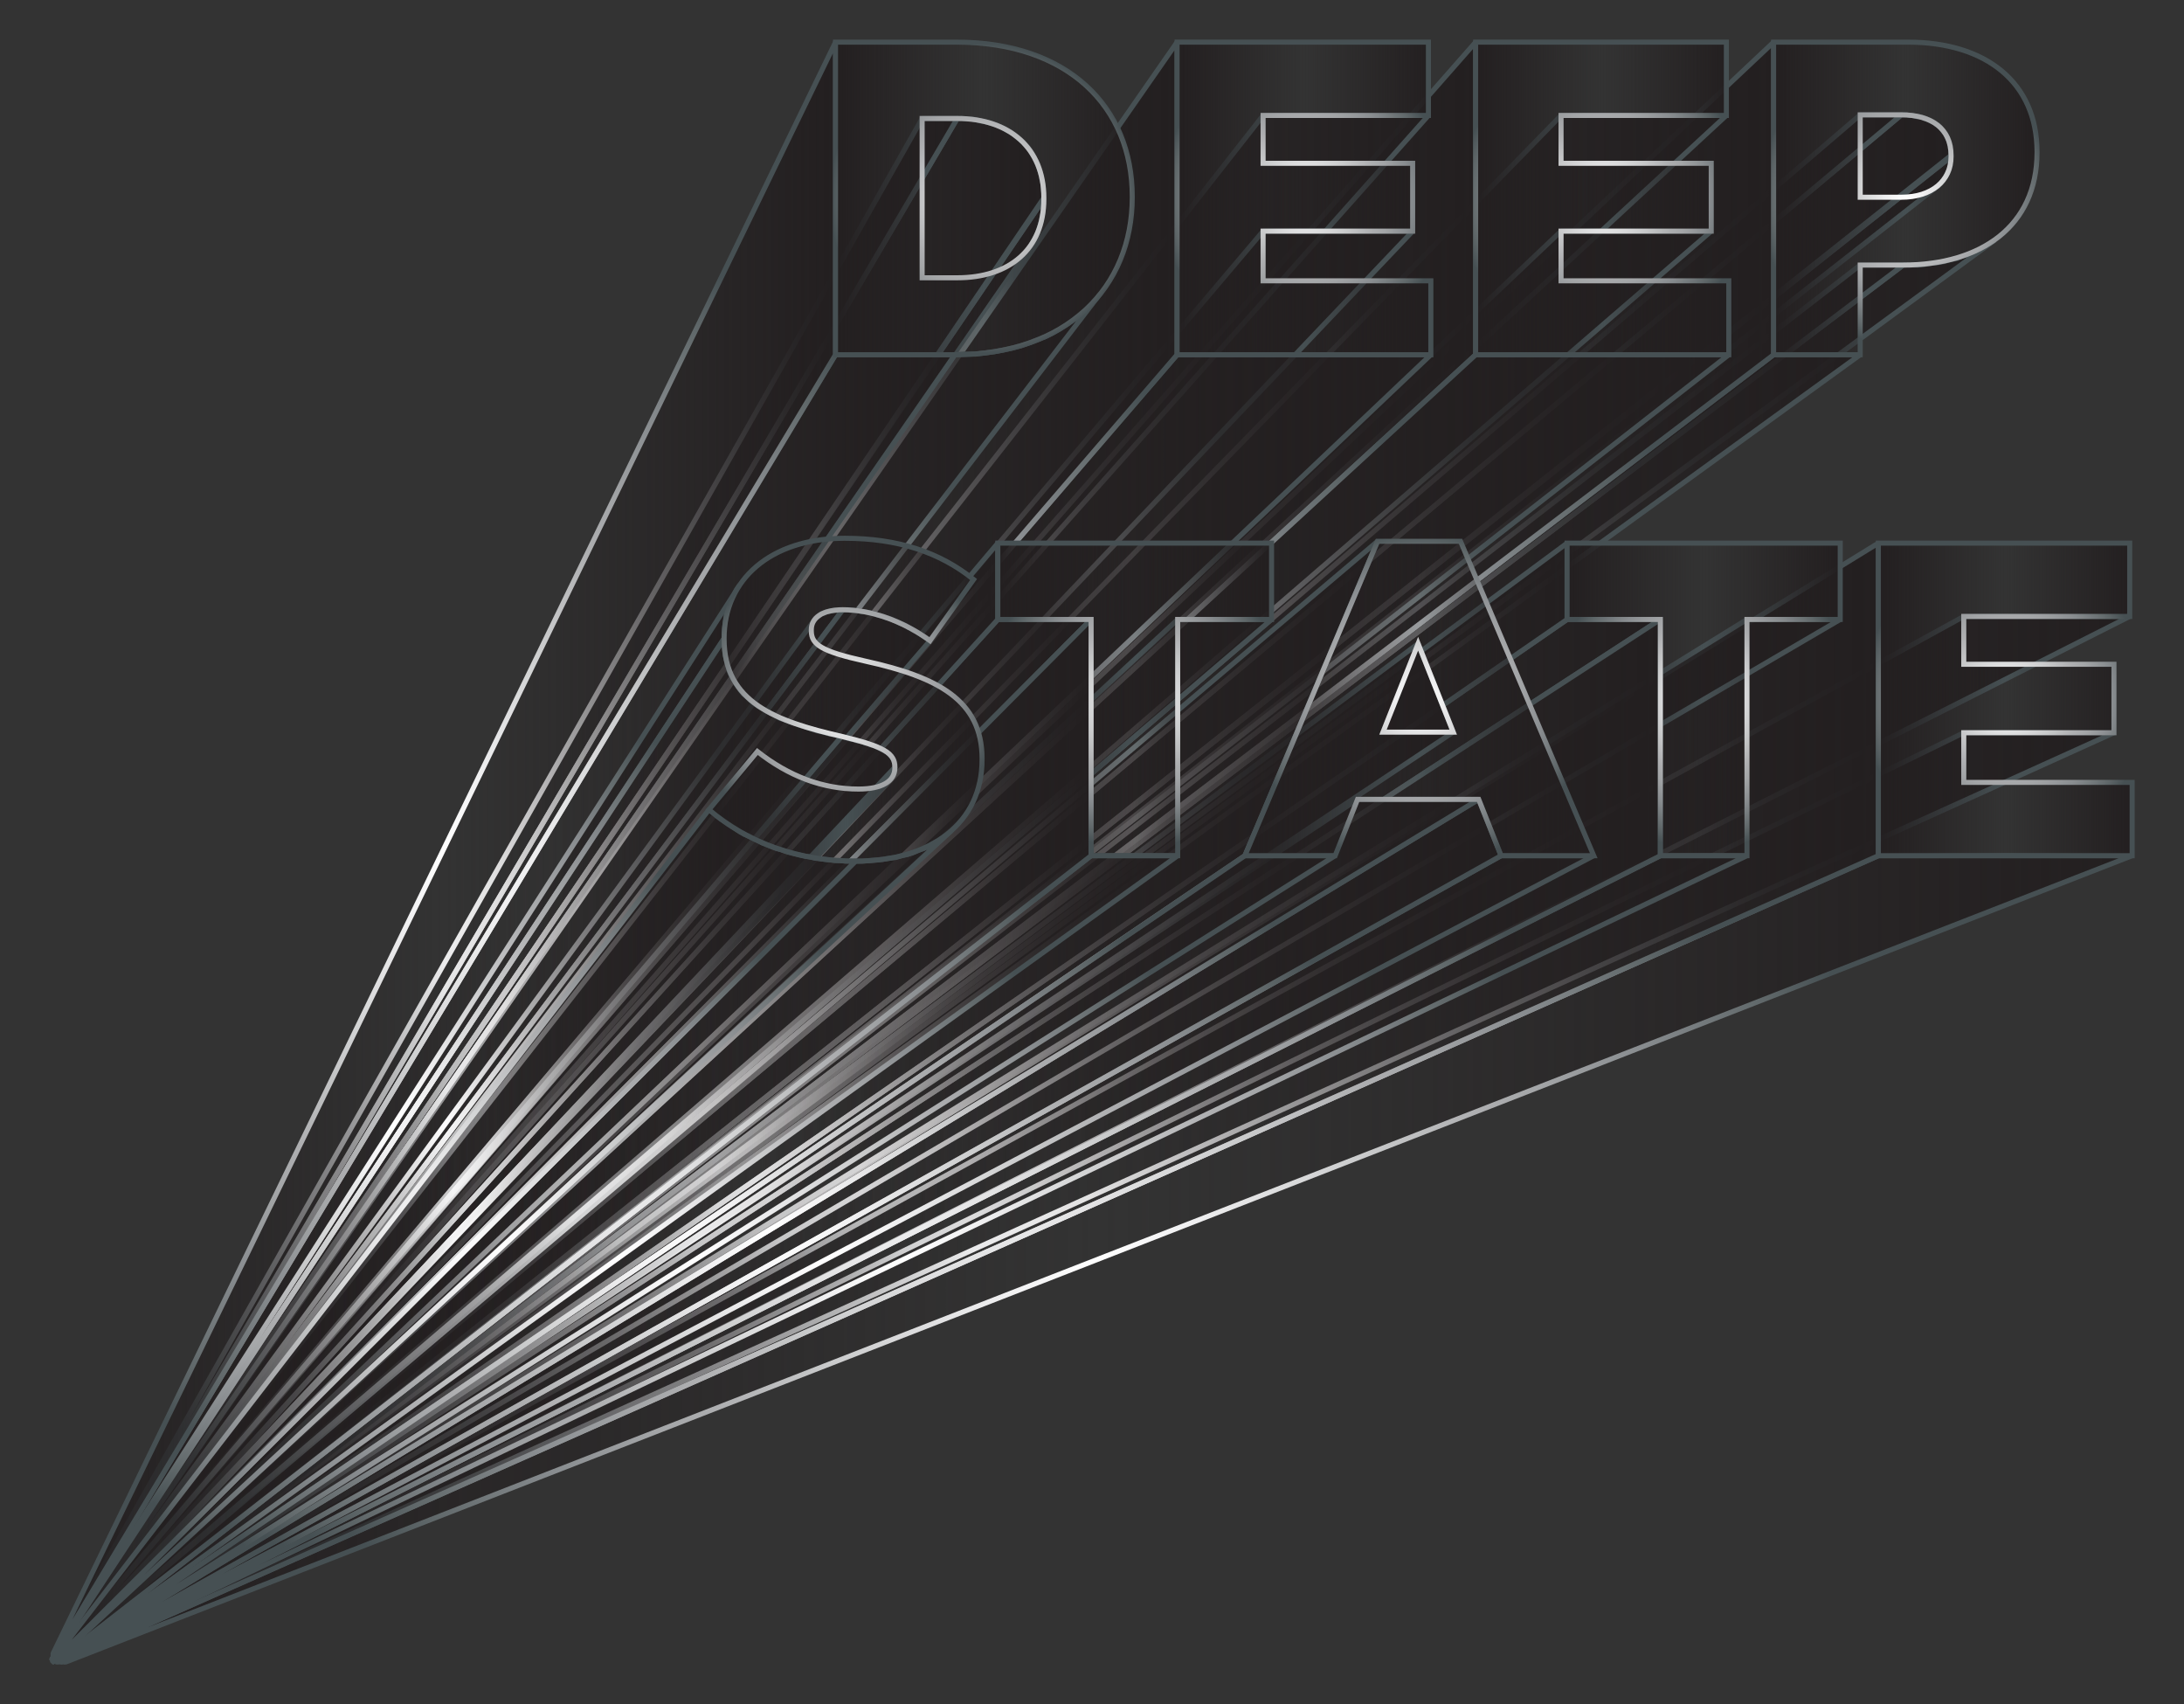 <?xml version="1.0" encoding="utf-8"?>

<!DOCTYPE svg PUBLIC "-//W3C//DTD SVG 1.1//EN" "http://www.w3.org/Graphics/SVG/1.1/DTD/svg11.dtd">
<svg version="1.1"
	 id="Layer_1" shape-rendering="geometricPrecision" text-rendering="geometricPrecision" image-rendering="optimizeQuality"
	 xmlns="http://www.w3.org/2000/svg" xmlns:xlink="http://www.w3.org/1999/xlink" x="0px" y="0px" viewBox="0 0 2157.854 1683.251"
	 enable-background="new 0 0 2157.854 1683.251" xml:space="preserve">
<rect x="0" y="0" width="2157.854" height="1683.251" fill="#333333" stroke="none"/>
<g id="Layer_x0020_1">
	<g id="_945895952">
		
			<linearGradient id="SVGID_1_" gradientUnits="userSpaceOnUse" x1="63.819" y1="559.951" x2="2104.208" y2="559.951" gradientTransform="matrix(1 0 0 -1 0 1684)">
			<stop  offset="0" style="stop-color:#231F20"/>
			<stop  offset="0.5" style="stop-color:#231F20;stop-opacity:0"/>
			<stop  offset="1" style="stop-color:#231F20"/>
		</linearGradient>
		
			<radialGradient id="SVGID_2_" cx="1083.976" cy="559.951" r="809.683" gradientTransform="matrix(1 0 0 -1 0 1684)" gradientUnits="userSpaceOnUse">
			<stop  offset="0" style="stop-color:#E5E2DF"/>
			<stop  offset="0" style="stop-color:#F1EFEE"/>
			<stop  offset="0" style="stop-color:#FFFFFF"/>
			<stop  offset="0.126" style="stop-color:#F0F0F1"/>
			<stop  offset="0.366" style="stop-color:#C9CACB"/>
			<stop  offset="0.522" style="stop-color:#ADAEB0"/>
			<stop  offset="0.603" style="stop-color:#A3A5A7"/>
			<stop  offset="0.738" style="stop-color:#898D90"/>
			<stop  offset="0.911" style="stop-color:#5F6769"/>
			<stop  offset="1" style="stop-color:#465053"/>
		</radialGradient>
		<polygon fill="url(#SVGID_1_)" stroke="url(#SVGID_2_)" stroke-width="5" stroke-linejoin="bevel" points="2104.208,608.866 
			65.015,1639.232 63.819,1639.232 1940.258,608.866 		"/>
		
			<linearGradient id="SVGID_3_" gradientUnits="userSpaceOnUse" x1="63.819" y1="501.911" x2="2088.65" y2="501.911" gradientTransform="matrix(1 0 0 -1 0 1684)">
			<stop  offset="0" style="stop-color:#231F20"/>
			<stop  offset="0.5" style="stop-color:#231F20;stop-opacity:0"/>
			<stop  offset="1" style="stop-color:#231F20"/>
		</linearGradient>
		
			<radialGradient id="SVGID_4_" cx="1076.201" cy="501.911" r="787.247" gradientTransform="matrix(1 0 0 -1 0 1684)" gradientUnits="userSpaceOnUse">
			<stop  offset="0" style="stop-color:#E5E2DF"/>
			<stop  offset="0" style="stop-color:#F1EFEE"/>
			<stop  offset="0" style="stop-color:#FFFFFF"/>
			<stop  offset="0.126" style="stop-color:#F0F0F1"/>
			<stop  offset="0.366" style="stop-color:#C9CACB"/>
			<stop  offset="0.522" style="stop-color:#ADAEB0"/>
			<stop  offset="0.603" style="stop-color:#A3A5A7"/>
			<stop  offset="0.738" style="stop-color:#898D90"/>
			<stop  offset="0.911" style="stop-color:#5F6769"/>
			<stop  offset="1" style="stop-color:#465053"/>
		</radialGradient>
		<polygon fill="url(#SVGID_3_)" stroke="url(#SVGID_4_)" stroke-width="5" stroke-linejoin="bevel" points="2088.65,723.75 
			65.015,1640.429 63.819,1640.429 1940.258,723.75 		"/>
		
			<linearGradient id="SVGID_5_" gradientUnits="userSpaceOnUse" x1="62.622" y1="440.579" x2="2106.601" y2="440.579" gradientTransform="matrix(1 0 0 -1 0 1684)">
			<stop  offset="0" style="stop-color:#231F20"/>
			<stop  offset="0.5" style="stop-color:#231F20;stop-opacity:0"/>
			<stop  offset="1" style="stop-color:#231F20"/>
		</linearGradient>
		
			<radialGradient id="SVGID_6_" cx="1084.559" cy="440.579" r="776.85" gradientTransform="matrix(1 0 0 -1 0 1684)" gradientUnits="userSpaceOnUse">
			<stop  offset="0" style="stop-color:#E5E2DF"/>
			<stop  offset="0" style="stop-color:#F1EFEE"/>
			<stop  offset="0" style="stop-color:#FFFFFF"/>
			<stop  offset="0.126" style="stop-color:#F0F0F1"/>
			<stop  offset="0.366" style="stop-color:#C9CACB"/>
			<stop  offset="0.522" style="stop-color:#ADAEB0"/>
			<stop  offset="0.603" style="stop-color:#A3A5A7"/>
			<stop  offset="0.738" style="stop-color:#898D90"/>
			<stop  offset="0.911" style="stop-color:#5F6769"/>
			<stop  offset="1" style="stop-color:#465053"/>
		</radialGradient>
		<polygon fill="url(#SVGID_5_)" stroke="url(#SVGID_6_)" stroke-width="5" stroke-linejoin="bevel" points="2106.601,845.216 
			65.015,1641.625 62.622,1641.625 1855.891,845.216 		"/>
		
			<linearGradient id="SVGID_7_" gradientUnits="userSpaceOnUse" x1="62.622" y1="594.955" x2="1855.891" y2="594.955" gradientTransform="matrix(1 0 0 -1 0 1684)">
			<stop  offset="0" style="stop-color:#231F20"/>
			<stop  offset="0.5" style="stop-color:#231F20;stop-opacity:0"/>
			<stop  offset="1" style="stop-color:#231F20"/>
		</linearGradient>
		
			<radialGradient id="SVGID_8_" cx="959.256" cy="594.878" r="747.072" gradientTransform="matrix(1 0 0 -1 0 1684)" gradientUnits="userSpaceOnUse">
			<stop  offset="0" style="stop-color:#E5E2DF"/>
			<stop  offset="0" style="stop-color:#F1EFEE"/>
			<stop  offset="0" style="stop-color:#FFFFFF"/>
			<stop  offset="0.126" style="stop-color:#F0F0F1"/>
			<stop  offset="0.366" style="stop-color:#C9CACB"/>
			<stop  offset="0.522" style="stop-color:#ADAEB0"/>
			<stop  offset="0.603" style="stop-color:#A3A5A7"/>
			<stop  offset="0.738" style="stop-color:#898D90"/>
			<stop  offset="0.911" style="stop-color:#5F6769"/>
			<stop  offset="1" style="stop-color:#465053"/>
		</radialGradient>
		<polygon fill="url(#SVGID_7_)" stroke="url(#SVGID_8_)" stroke-width="5" stroke-linejoin="bevel" points="1855.891,845.216 
			62.622,1641.625 62.622,1638.035 1855.891,536.465 		"/>
		
			<linearGradient id="SVGID_9_" gradientUnits="userSpaceOnUse" x1="59.63" y1="558.455" x2="1640.483" y2="558.455" gradientTransform="matrix(1 0 0 -1 0 1684)">
			<stop  offset="0" style="stop-color:#231F20"/>
			<stop  offset="0.5" style="stop-color:#231F20;stop-opacity:0"/>
			<stop  offset="1" style="stop-color:#231F20"/>
		</linearGradient>
		
			<radialGradient id="SVGID_10_" cx="850.028" cy="558.455" r="668.365" gradientTransform="matrix(1 0 0 -1 0 1684)" gradientUnits="userSpaceOnUse">
			<stop  offset="0" style="stop-color:#E5E2DF"/>
			<stop  offset="0" style="stop-color:#F1EFEE"/>
			<stop  offset="0" style="stop-color:#FFFFFF"/>
			<stop  offset="0.126" style="stop-color:#F0F0F1"/>
			<stop  offset="0.366" style="stop-color:#C9CACB"/>
			<stop  offset="0.522" style="stop-color:#ADAEB0"/>
			<stop  offset="0.603" style="stop-color:#A3A5A7"/>
			<stop  offset="0.738" style="stop-color:#898D90"/>
			<stop  offset="0.911" style="stop-color:#5F6769"/>
			<stop  offset="1" style="stop-color:#465053"/>
		</radialGradient>
		<polygon fill="url(#SVGID_9_)" stroke="url(#SVGID_10_)" stroke-width="5" stroke-linejoin="bevel" points="1640.483,611.857 
			60.229,1639.232 59.63,1639.232 1548.336,611.857 		"/>
		
			<linearGradient id="SVGID_11_" gradientUnits="userSpaceOnUse" x1="63.22" y1="747.535" x2="1970.775" y2="747.535" gradientTransform="matrix(1 0 0 -1 0 1684)">
			<stop  offset="0" style="stop-color:#231F20"/>
			<stop  offset="0.5" style="stop-color:#231F20;stop-opacity:0"/>
			<stop  offset="1" style="stop-color:#231F20"/>
		</linearGradient>
		
			<radialGradient id="SVGID_12_" cx="1016.786" cy="747.346" r="838.153" gradientTransform="matrix(1 0 0 -1 0 1684)" gradientUnits="userSpaceOnUse">
			<stop  offset="0" style="stop-color:#E5E2DF"/>
			<stop  offset="0" style="stop-color:#F1EFEE"/>
			<stop  offset="0" style="stop-color:#FFFFFF"/>
			<stop  offset="0.126" style="stop-color:#F0F0F1"/>
			<stop  offset="0.366" style="stop-color:#C9CACB"/>
			<stop  offset="0.522" style="stop-color:#ADAEB0"/>
			<stop  offset="0.603" style="stop-color:#A3A5A7"/>
			<stop  offset="0.738" style="stop-color:#898D90"/>
			<stop  offset="0.911" style="stop-color:#5F6769"/>
			<stop  offset="1" style="stop-color:#465053"/>
		</radialGradient>
		<polygon fill="url(#SVGID_11_)" stroke="url(#SVGID_12_)" stroke-width="5" stroke-linejoin="bevel" points="1970.775,237.287 
			63.819,1635.044 63.819,1635.044 63.819,1635.642 63.819,1635.642 63.819,1635.642 63.819,1635.642 63.22,1635.642 
			63.22,1635.642 63.22,1635.642 63.22,1635.642 63.22,1635.642 63.22,1635.642 63.22,1635.642 63.22,1635.642 63.22,1635.642 
			63.22,1635.642 1880.423,261.82 1887.603,261.82 1894.783,261.82 1901.365,261.222 1907.947,260.025 1914.529,259.426 
			1921.111,258.23 1927.095,256.435 1933.677,255.238 1939.062,252.845 1945.045,251.05 1950.43,248.656 1955.816,246.263 
			1961.201,243.271 1965.988,240.279 		"/>
		
			<linearGradient id="SVGID_13_" gradientUnits="userSpaceOnUse" x1="61.425" y1="558.455" x2="1818.194" y2="558.455" gradientTransform="matrix(1 0 0 -1 0 1684)">
			<stop  offset="0" style="stop-color:#231F20"/>
			<stop  offset="0.5" style="stop-color:#231F20;stop-opacity:0"/>
			<stop  offset="1" style="stop-color:#231F20"/>
		</linearGradient>
		
			<radialGradient id="SVGID_14_" cx="939.784" cy="558.455" r="721.205" gradientTransform="matrix(1 0 0 -1 0 1684)" gradientUnits="userSpaceOnUse">
			<stop  offset="0" style="stop-color:#E5E2DF"/>
			<stop  offset="0" style="stop-color:#F1EFEE"/>
			<stop  offset="0" style="stop-color:#FFFFFF"/>
			<stop  offset="0.126" style="stop-color:#F0F0F1"/>
			<stop  offset="0.366" style="stop-color:#C9CACB"/>
			<stop  offset="0.522" style="stop-color:#ADAEB0"/>
			<stop  offset="0.603" style="stop-color:#A3A5A7"/>
			<stop  offset="0.738" style="stop-color:#898D90"/>
			<stop  offset="0.911" style="stop-color:#5F6769"/>
			<stop  offset="1" style="stop-color:#465053"/>
		</radialGradient>
		<polygon fill="url(#SVGID_13_)" stroke="url(#SVGID_14_)" stroke-width="5" stroke-linejoin="bevel" points="1818.194,611.857 
			62.024,1639.232 61.425,1639.232 1726.047,611.857 		"/>
		
			<linearGradient id="SVGID_15_" gradientUnits="userSpaceOnUse" x1="60.229" y1="440.579" x2="1726.047" y2="440.579" gradientTransform="matrix(1 0 0 -1 0 1684)">
			<stop  offset="0" style="stop-color:#231F20"/>
			<stop  offset="0.5" style="stop-color:#231F20;stop-opacity:0"/>
			<stop  offset="1" style="stop-color:#231F20"/>
		</linearGradient>
		
			<radialGradient id="SVGID_16_" cx="893.115" cy="440.579" r="654.27" gradientTransform="matrix(1 0 0 -1 0 1684)" gradientUnits="userSpaceOnUse">
			<stop  offset="0" style="stop-color:#E5E2DF"/>
			<stop  offset="0" style="stop-color:#F1EFEE"/>
			<stop  offset="0" style="stop-color:#FFFFFF"/>
			<stop  offset="0.126" style="stop-color:#F0F0F1"/>
			<stop  offset="0.366" style="stop-color:#C9CACB"/>
			<stop  offset="0.522" style="stop-color:#ADAEB0"/>
			<stop  offset="0.603" style="stop-color:#A3A5A7"/>
			<stop  offset="0.738" style="stop-color:#898D90"/>
			<stop  offset="0.911" style="stop-color:#5F6769"/>
			<stop  offset="1" style="stop-color:#465053"/>
		</radialGradient>
		<polygon fill="url(#SVGID_15_)" stroke="url(#SVGID_16_)" stroke-width="5" stroke-linejoin="bevel" points="1726.047,845.216 
			61.425,1641.625 60.229,1641.625 1640.483,845.216 		"/>
		
			<linearGradient id="SVGID_17_" gradientUnits="userSpaceOnUse" x1="60.229" y1="557.259" x2="1640.483" y2="557.259" gradientTransform="matrix(1 0 0 -1 0 1684)">
			<stop  offset="0" style="stop-color:#231F20"/>
			<stop  offset="0.5" style="stop-color:#231F20;stop-opacity:0"/>
			<stop  offset="1" style="stop-color:#231F20"/>
		</linearGradient>
		
			<radialGradient id="SVGID_18_" cx="850.356" cy="557.191" r="669.177" gradientTransform="matrix(1 0 0 -1 0 1684)" gradientUnits="userSpaceOnUse">
			<stop  offset="0" style="stop-color:#E5E2DF"/>
			<stop  offset="0" style="stop-color:#F1EFEE"/>
			<stop  offset="0" style="stop-color:#FFFFFF"/>
			<stop  offset="0.126" style="stop-color:#F0F0F1"/>
			<stop  offset="0.366" style="stop-color:#C9CACB"/>
			<stop  offset="0.522" style="stop-color:#ADAEB0"/>
			<stop  offset="0.603" style="stop-color:#A3A5A7"/>
			<stop  offset="0.738" style="stop-color:#898D90"/>
			<stop  offset="0.911" style="stop-color:#5F6769"/>
			<stop  offset="1" style="stop-color:#465053"/>
		</radialGradient>
		<polygon fill="url(#SVGID_17_)" stroke="url(#SVGID_18_)" stroke-width="5" stroke-linejoin="bevel" points="1640.483,845.216 
			60.229,1641.625 60.229,1639.232 1640.483,611.857 		"/>
		
			<linearGradient id="SVGID_19_" gradientUnits="userSpaceOnUse" x1="59.032" y1="440.579" x2="1574.664" y2="440.579" gradientTransform="matrix(1 0 0 -1 0 1684)">
			<stop  offset="0" style="stop-color:#231F20"/>
			<stop  offset="0.5" style="stop-color:#231F20;stop-opacity:0"/>
			<stop  offset="1" style="stop-color:#231F20"/>
		</linearGradient>
		
			<radialGradient id="SVGID_20_" cx="816.819" cy="440.579" r="606.901" gradientTransform="matrix(1 0 0 -1 0 1684)" gradientUnits="userSpaceOnUse">
			<stop  offset="0" style="stop-color:#E5E2DF"/>
			<stop  offset="0" style="stop-color:#F1EFEE"/>
			<stop  offset="0" style="stop-color:#FFFFFF"/>
			<stop  offset="0.126" style="stop-color:#F0F0F1"/>
			<stop  offset="0.366" style="stop-color:#C9CACB"/>
			<stop  offset="0.522" style="stop-color:#ADAEB0"/>
			<stop  offset="0.603" style="stop-color:#A3A5A7"/>
			<stop  offset="0.738" style="stop-color:#898D90"/>
			<stop  offset="0.911" style="stop-color:#5F6769"/>
			<stop  offset="1" style="stop-color:#465053"/>
		</radialGradient>
		<polygon fill="url(#SVGID_19_)" stroke="url(#SVGID_20_)" stroke-width="5" stroke-linejoin="bevel" points="1574.664,845.216 
			59.63,1641.625 59.032,1641.625 1483.116,845.216 		"/>
		
			<linearGradient id="SVGID_21_" gradientUnits="userSpaceOnUse" x1="58.433" y1="468.403" x2="1483.116" y2="468.403" gradientTransform="matrix(1 0 0 -1 0 1684)">
			<stop  offset="0" style="stop-color:#231F20"/>
			<stop  offset="0.5" style="stop-color:#231F20;stop-opacity:0"/>
			<stop  offset="1" style="stop-color:#231F20"/>
		</linearGradient>
		
			<radialGradient id="SVGID_22_" cx="770.736" cy="468.381" r="588.46" gradientTransform="matrix(1 0 0 -1 0 1684)" gradientUnits="userSpaceOnUse">
			<stop  offset="0" style="stop-color:#E5E2DF"/>
			<stop  offset="0" style="stop-color:#F1EFEE"/>
			<stop  offset="0" style="stop-color:#FFFFFF"/>
			<stop  offset="0.126" style="stop-color:#F0F0F1"/>
			<stop  offset="0.366" style="stop-color:#C9CACB"/>
			<stop  offset="0.522" style="stop-color:#ADAEB0"/>
			<stop  offset="0.603" style="stop-color:#A3A5A7"/>
			<stop  offset="0.738" style="stop-color:#898D90"/>
			<stop  offset="0.911" style="stop-color:#5F6769"/>
			<stop  offset="1" style="stop-color:#465053"/>
		</radialGradient>
		<polygon fill="url(#SVGID_21_)" stroke="url(#SVGID_22_)" stroke-width="5" stroke-linejoin="bevel" points="1483.116,845.216 
			59.032,1641.625 58.433,1641.027 1460.976,789.569 		"/>
		
			<linearGradient id="SVGID_23_" gradientUnits="userSpaceOnUse" x1="57.237" y1="468.702" x2="1460.976" y2="468.702" gradientTransform="matrix(1 0 0 -1 0 1684)">
			<stop  offset="0" style="stop-color:#231F20"/>
			<stop  offset="0.5" style="stop-color:#231F20;stop-opacity:0"/>
			<stop  offset="1" style="stop-color:#231F20"/>
		</linearGradient>
		
			<radialGradient id="SVGID_24_" cx="759.064" cy="468.702" r="582.187" gradientTransform="matrix(1 0 0 -1 0 1684)" gradientUnits="userSpaceOnUse">
			<stop  offset="0" style="stop-color:#E5E2DF"/>
			<stop  offset="0" style="stop-color:#F1EFEE"/>
			<stop  offset="0" style="stop-color:#FFFFFF"/>
			<stop  offset="0.126" style="stop-color:#F0F0F1"/>
			<stop  offset="0.366" style="stop-color:#C9CACB"/>
			<stop  offset="0.522" style="stop-color:#ADAEB0"/>
			<stop  offset="0.603" style="stop-color:#A3A5A7"/>
			<stop  offset="0.738" style="stop-color:#898D90"/>
			<stop  offset="0.911" style="stop-color:#5F6769"/>
			<stop  offset="1" style="stop-color:#465053"/>
		</radialGradient>
		<polygon fill="url(#SVGID_23_)" stroke="url(#SVGID_24_)" stroke-width="5" stroke-linejoin="bevel" points="1460.976,789.569 
			58.433,1641.027 57.237,1641.027 1341.306,789.569 		"/>
		
			<linearGradient id="SVGID_25_" gradientUnits="userSpaceOnUse" x1="62.622" y1="735.269" x2="1880.423" y2="735.269" gradientTransform="matrix(1 0 0 -1 0 1684)">
			<stop  offset="0" style="stop-color:#231F20"/>
			<stop  offset="0.5" style="stop-color:#231F20;stop-opacity:0"/>
			<stop  offset="1" style="stop-color:#231F20"/>
		</linearGradient>
		
			<radialGradient id="SVGID_26_" cx="971.511" cy="735.269" r="807.512" gradientTransform="matrix(1 0 0 -1 0 1684)" gradientUnits="userSpaceOnUse">
			<stop  offset="0" style="stop-color:#E5E2DF"/>
			<stop  offset="0" style="stop-color:#F1EFEE"/>
			<stop  offset="0" style="stop-color:#FFFFFF"/>
			<stop  offset="0.126" style="stop-color:#F0F0F1"/>
			<stop  offset="0.366" style="stop-color:#C9CACB"/>
			<stop  offset="0.522" style="stop-color:#ADAEB0"/>
			<stop  offset="0.603" style="stop-color:#A3A5A7"/>
			<stop  offset="0.738" style="stop-color:#898D90"/>
			<stop  offset="0.911" style="stop-color:#5F6769"/>
			<stop  offset="1" style="stop-color:#465053"/>
		</radialGradient>
		<polygon fill="url(#SVGID_25_)" stroke="url(#SVGID_26_)" stroke-width="5" stroke-linejoin="bevel" points="1880.423,261.82 
			63.22,1635.642 62.622,1635.642 1837.94,261.82 		"/>
		
			<linearGradient id="SVGID_27_" gradientUnits="userSpaceOnUse" x1="61.425" y1="690.692" x2="1837.94" y2="690.692" gradientTransform="matrix(1 0 0 -1 0 1684)">
			<stop  offset="0" style="stop-color:#231F20"/>
			<stop  offset="0.5" style="stop-color:#231F20;stop-opacity:0"/>
			<stop  offset="1" style="stop-color:#231F20"/>
		</linearGradient>
		
			<radialGradient id="SVGID_28_" cx="949.659" cy="690.692" r="777.249" gradientTransform="matrix(1 0 0 -1 0 1684)" gradientUnits="userSpaceOnUse">
			<stop  offset="0" style="stop-color:#E5E2DF"/>
			<stop  offset="0" style="stop-color:#F1EFEE"/>
			<stop  offset="0" style="stop-color:#FFFFFF"/>
			<stop  offset="0.126" style="stop-color:#F0F0F1"/>
			<stop  offset="0.366" style="stop-color:#C9CACB"/>
			<stop  offset="0.522" style="stop-color:#ADAEB0"/>
			<stop  offset="0.603" style="stop-color:#A3A5A7"/>
			<stop  offset="0.738" style="stop-color:#898D90"/>
			<stop  offset="0.911" style="stop-color:#5F6769"/>
			<stop  offset="1" style="stop-color:#465053"/>
		</radialGradient>
		<polygon fill="url(#SVGID_27_)" stroke="url(#SVGID_28_)" stroke-width="5" stroke-linejoin="bevel" points="1837.94,350.376 
			62.622,1636.24 61.425,1636.24 1752.375,350.376 		"/>
		
			<linearGradient id="SVGID_29_" gradientUnits="userSpaceOnUse" x1="59.63" y1="596.152" x2="1548.336" y2="596.152" gradientTransform="matrix(1 0 0 -1 0 1684)">
			<stop  offset="0" style="stop-color:#231F20"/>
			<stop  offset="0.5" style="stop-color:#231F20;stop-opacity:0"/>
			<stop  offset="1" style="stop-color:#231F20"/>
		</linearGradient>
		
			<radialGradient id="SVGID_30_" cx="803.983" cy="596.128" r="657.29" gradientTransform="matrix(1 0 0 -1 0 1684)" gradientUnits="userSpaceOnUse">
			<stop  offset="0" style="stop-color:#E5E2DF"/>
			<stop  offset="0" style="stop-color:#F1EFEE"/>
			<stop  offset="0" style="stop-color:#FFFFFF"/>
			<stop  offset="0.126" style="stop-color:#F0F0F1"/>
			<stop  offset="0.366" style="stop-color:#C9CACB"/>
			<stop  offset="0.522" style="stop-color:#ADAEB0"/>
			<stop  offset="0.603" style="stop-color:#A3A5A7"/>
			<stop  offset="0.738" style="stop-color:#898D90"/>
			<stop  offset="0.911" style="stop-color:#5F6769"/>
			<stop  offset="1" style="stop-color:#465053"/>
		</radialGradient>
		<polygon fill="url(#SVGID_29_)" stroke="url(#SVGID_30_)" stroke-width="5" stroke-linejoin="bevel" points="1548.336,611.857 
			59.63,1639.232 59.63,1638.035 1548.336,536.465 		"/>
		
			<linearGradient id="SVGID_31_" gradientUnits="userSpaceOnUse" x1="63.22" y1="789.121" x2="1927.693" y2="789.121" gradientTransform="matrix(1 0 0 -1 0 1684)">
			<stop  offset="0" style="stop-color:#231F20"/>
			<stop  offset="0.5" style="stop-color:#231F20;stop-opacity:0"/>
			<stop  offset="1" style="stop-color:#231F20"/>
		</linearGradient>
		
			<radialGradient id="SVGID_32_" cx="995.457" cy="789.116" r="843.945" gradientTransform="matrix(1 0 0 -1 0 1684)" gradientUnits="userSpaceOnUse">
			<stop  offset="0" style="stop-color:#E5E2DF"/>
			<stop  offset="0" style="stop-color:#F1EFEE"/>
			<stop  offset="0" style="stop-color:#FFFFFF"/>
			<stop  offset="0.126" style="stop-color:#F0F0F1"/>
			<stop  offset="0.366" style="stop-color:#C9CACB"/>
			<stop  offset="0.522" style="stop-color:#ADAEB0"/>
			<stop  offset="0.603" style="stop-color:#A3A5A7"/>
			<stop  offset="0.738" style="stop-color:#898D90"/>
			<stop  offset="0.911" style="stop-color:#5F6769"/>
			<stop  offset="1" style="stop-color:#465053"/>
		</radialGradient>
		<polygon fill="url(#SVGID_31_)" stroke="url(#SVGID_32_)" stroke-width="5" stroke-linejoin="bevel" points="1912.734,185.231 
			63.22,1635.044 63.22,1635.044 63.22,1634.445 63.22,1634.445 63.22,1634.445 63.22,1634.445 63.22,1634.445 63.22,1634.445 
			63.22,1634.445 63.22,1634.445 63.22,1634.445 63.22,1634.445 63.22,1634.445 63.22,1634.445 63.22,1634.445 63.22,1634.445 
			63.22,1634.445 63.22,1634.445 1927.693,154.714 1927.693,156.51 1927.693,158.903 1927.095,161.296 1927.095,163.091 
			1926.496,165.485 1925.898,167.28 1925.3,169.075 1924.103,170.87 1923.505,172.665 1922.308,174.46 1921.111,176.255 
			1919.914,178.05 1918.718,179.845 1917.521,181.042 1916.324,182.239 1914.529,184.034 		"/>
		
			<linearGradient id="SVGID_33_" gradientUnits="userSpaceOnUse" x1="63.22" y1="790.019" x2="1927.693" y2="790.019" gradientTransform="matrix(1 0 0 -1 0 1684)">
			<stop  offset="0" style="stop-color:#231F20"/>
			<stop  offset="0.5" style="stop-color:#231F20;stop-opacity:0"/>
			<stop  offset="1" style="stop-color:#231F20"/>
		</linearGradient>
		
			<radialGradient id="SVGID_34_" cx="995.929" cy="790.018" r="843.812" gradientTransform="matrix(1 0 0 -1 0 1684)" gradientUnits="userSpaceOnUse">
			<stop  offset="0" style="stop-color:#E5E2DF"/>
			<stop  offset="0" style="stop-color:#F1EFEE"/>
			<stop  offset="0" style="stop-color:#FFFFFF"/>
			<stop  offset="0.126" style="stop-color:#F0F0F1"/>
			<stop  offset="0.366" style="stop-color:#C9CACB"/>
			<stop  offset="0.522" style="stop-color:#ADAEB0"/>
			<stop  offset="0.603" style="stop-color:#A3A5A7"/>
			<stop  offset="0.738" style="stop-color:#898D90"/>
			<stop  offset="0.911" style="stop-color:#5F6769"/>
			<stop  offset="1" style="stop-color:#465053"/>
		</radialGradient>
		<polygon fill="url(#SVGID_33_)" stroke="url(#SVGID_34_)" stroke-width="5" stroke-linejoin="bevel" points="1927.693,154.714 
			63.22,1634.445 63.22,1634.445 1927.693,153.518 		"/>
		
			<linearGradient id="SVGID_35_" gradientUnits="userSpaceOnUse" x1="62.622" y1="810.063" x2="1927.693" y2="810.063" gradientTransform="matrix(1 0 0 -1 0 1684)">
			<stop  offset="0" style="stop-color:#231F20"/>
			<stop  offset="0.5" style="stop-color:#231F20;stop-opacity:0"/>
			<stop  offset="1" style="stop-color:#231F20"/>
		</linearGradient>
		
			<radialGradient id="SVGID_36_" cx="995.457" cy="810.335" r="853.083" gradientTransform="matrix(1 0 0 -1 0 1684)" gradientUnits="userSpaceOnUse">
			<stop  offset="0" style="stop-color:#E5E2DF"/>
			<stop  offset="0" style="stop-color:#F1EFEE"/>
			<stop  offset="0" style="stop-color:#FFFFFF"/>
			<stop  offset="0.126" style="stop-color:#F0F0F1"/>
			<stop  offset="0.366" style="stop-color:#C9CACB"/>
			<stop  offset="0.522" style="stop-color:#ADAEB0"/>
			<stop  offset="0.603" style="stop-color:#A3A5A7"/>
			<stop  offset="0.738" style="stop-color:#898D90"/>
			<stop  offset="0.911" style="stop-color:#5F6769"/>
			<stop  offset="1" style="stop-color:#465053"/>
		</radialGradient>
		<polygon fill="url(#SVGID_35_)" stroke="url(#SVGID_36_)" stroke-width="5" stroke-linejoin="bevel" points="1927.693,153.518 
			63.22,1634.445 63.22,1634.445 63.22,1634.445 63.22,1634.445 63.22,1634.445 63.22,1634.445 63.22,1634.445 63.22,1634.445 
			63.22,1634.445 63.22,1634.445 63.22,1634.445 63.22,1634.445 63.22,1634.445 63.22,1634.445 63.22,1634.445 63.22,1634.445 
			63.22,1634.445 63.22,1633.847 63.22,1633.847 63.22,1633.847 63.22,1633.847 63.22,1633.847 63.22,1633.847 63.22,1633.847 
			63.22,1633.847 63.22,1633.847 63.22,1633.847 63.22,1633.847 63.22,1633.847 63.22,1633.847 63.22,1633.847 63.22,1633.847 
			62.622,1633.847 1878.628,113.428 1881.021,113.428 1884.013,113.428 1886.406,114.026 1889.398,114.026 1891.792,114.625 
			1894.185,115.223 1896.578,115.223 1898.972,115.821 1901.365,117.018 1903.16,117.616 1905.554,118.215 1907.349,119.412 
			1909.144,120.01 1910.939,121.207 1912.734,122.403 1914.529,123.6 1916.324,124.797 1917.521,126.592 1918.718,127.788 
			1919.914,129.584 1921.111,130.78 1922.308,132.575 1923.505,134.37 1924.103,136.165 1925.3,137.961 1925.898,140.354 
			1926.496,142.149 1927.095,144.542 1927.095,146.337 1927.693,148.731 1927.693,151.124 		"/>
		
			<linearGradient id="SVGID_37_" gradientUnits="userSpaceOnUse" x1="57.835" y1="545.889" x2="1435.846" y2="545.889" gradientTransform="matrix(1 0 0 -1 0 1684)">
			<stop  offset="0" style="stop-color:#231F20"/>
			<stop  offset="0.5" style="stop-color:#231F20;stop-opacity:0"/>
			<stop  offset="1" style="stop-color:#231F20"/>
		</linearGradient>
		
			<radialGradient id="SVGID_38_" cx="746.714" cy="545.851" r="604.646" gradientTransform="matrix(1 0 0 -1 0 1684)" gradientUnits="userSpaceOnUse">
			<stop  offset="0" style="stop-color:#E5E2DF"/>
			<stop  offset="0" style="stop-color:#F1EFEE"/>
			<stop  offset="0" style="stop-color:#FFFFFF"/>
			<stop  offset="0.126" style="stop-color:#F0F0F1"/>
			<stop  offset="0.366" style="stop-color:#C9CACB"/>
			<stop  offset="0.522" style="stop-color:#ADAEB0"/>
			<stop  offset="0.603" style="stop-color:#A3A5A7"/>
			<stop  offset="0.738" style="stop-color:#898D90"/>
			<stop  offset="0.911" style="stop-color:#5F6769"/>
			<stop  offset="1" style="stop-color:#465053"/>
		</radialGradient>
		<polygon fill="url(#SVGID_37_)" stroke="url(#SVGID_38_)" stroke-width="5" stroke-linejoin="bevel" points="1435.846,723.151 
			58.433,1640.429 57.835,1639.232 1401.141,635.792 		"/>
		
			<linearGradient id="SVGID_39_" gradientUnits="userSpaceOnUse" x1="62.622" y1="810.362" x2="1878.628" y2="810.362" gradientTransform="matrix(1 0 0 -1 0 1684)">
			<stop  offset="0" style="stop-color:#231F20"/>
			<stop  offset="0.5" style="stop-color:#231F20;stop-opacity:0"/>
			<stop  offset="1" style="stop-color:#231F20"/>
		</linearGradient>
		
			<radialGradient id="SVGID_40_" cx="970.614" cy="810.654" r="839.252" gradientTransform="matrix(1 0 0 -1 0 1684)" gradientUnits="userSpaceOnUse">
			<stop  offset="0" style="stop-color:#E5E2DF"/>
			<stop  offset="0" style="stop-color:#F1EFEE"/>
			<stop  offset="0" style="stop-color:#FFFFFF"/>
			<stop  offset="0.126" style="stop-color:#F0F0F1"/>
			<stop  offset="0.366" style="stop-color:#C9CACB"/>
			<stop  offset="0.522" style="stop-color:#ADAEB0"/>
			<stop  offset="0.603" style="stop-color:#A3A5A7"/>
			<stop  offset="0.738" style="stop-color:#898D90"/>
			<stop  offset="0.911" style="stop-color:#5F6769"/>
			<stop  offset="1" style="stop-color:#465053"/>
		</radialGradient>
		<polygon fill="url(#SVGID_39_)" stroke="url(#SVGID_40_)" stroke-width="5" stroke-linejoin="bevel" points="1878.628,113.428 
			62.622,1633.847 62.622,1633.847 1837.94,113.428 		"/>
		
			<linearGradient id="SVGID_41_" gradientUnits="userSpaceOnUse" x1="61.425" y1="845.067" x2="1752.375" y2="845.067" gradientTransform="matrix(1 0 0 -1 0 1684)">
			<stop  offset="0" style="stop-color:#231F20"/>
			<stop  offset="0.5" style="stop-color:#231F20;stop-opacity:0"/>
			<stop  offset="1" style="stop-color:#231F20"/>
		</linearGradient>
		
			<radialGradient id="SVGID_42_" cx="906.9" cy="844.983" r="823.955" gradientTransform="matrix(1 0 0 -1 0 1684)" gradientUnits="userSpaceOnUse">
			<stop  offset="0" style="stop-color:#E5E2DF"/>
			<stop  offset="0" style="stop-color:#F1EFEE"/>
			<stop  offset="0" style="stop-color:#FFFFFF"/>
			<stop  offset="0.126" style="stop-color:#F0F0F1"/>
			<stop  offset="0.366" style="stop-color:#C9CACB"/>
			<stop  offset="0.522" style="stop-color:#ADAEB0"/>
			<stop  offset="0.603" style="stop-color:#A3A5A7"/>
			<stop  offset="0.738" style="stop-color:#898D90"/>
			<stop  offset="0.911" style="stop-color:#5F6769"/>
			<stop  offset="1" style="stop-color:#465053"/>
		</radialGradient>
		<polygon fill="url(#SVGID_41_)" stroke="url(#SVGID_42_)" stroke-width="5" stroke-linejoin="bevel" points="1752.375,350.376 
			61.425,1636.24 61.425,1633.249 1752.375,41.625 		"/>
		
			<linearGradient id="SVGID_43_" gradientUnits="userSpaceOnUse" x1="59.63" y1="810.063" x2="1705.703" y2="810.063" gradientTransform="matrix(1 0 0 -1 0 1684)">
			<stop  offset="0" style="stop-color:#231F20"/>
			<stop  offset="0.5" style="stop-color:#231F20;stop-opacity:0"/>
			<stop  offset="1" style="stop-color:#231F20"/>
		</linearGradient>
		
			<radialGradient id="SVGID_44_" cx="882.62" cy="810.063" r="794.208" gradientTransform="matrix(1 0 0 -1 0 1684)" gradientUnits="userSpaceOnUse">
			<stop  offset="0" style="stop-color:#E5E2DF"/>
			<stop  offset="0" style="stop-color:#F1EFEE"/>
			<stop  offset="0" style="stop-color:#FFFFFF"/>
			<stop  offset="0.126" style="stop-color:#F0F0F1"/>
			<stop  offset="0.366" style="stop-color:#C9CACB"/>
			<stop  offset="0.522" style="stop-color:#ADAEB0"/>
			<stop  offset="0.603" style="stop-color:#A3A5A7"/>
			<stop  offset="0.738" style="stop-color:#898D90"/>
			<stop  offset="0.911" style="stop-color:#5F6769"/>
			<stop  offset="1" style="stop-color:#465053"/>
		</radialGradient>
		<polygon fill="url(#SVGID_43_)" stroke="url(#SVGID_44_)" stroke-width="5" stroke-linejoin="bevel" points="1705.703,114.026 
			61.425,1633.847 59.63,1633.847 1542.353,114.026 		"/>
		
			<linearGradient id="SVGID_45_" gradientUnits="userSpaceOnUse" x1="59.63" y1="752.322" x2="1690.745" y2="752.322" gradientTransform="matrix(1 0 0 -1 0 1684)">
			<stop  offset="0" style="stop-color:#231F20"/>
			<stop  offset="0.5" style="stop-color:#231F20;stop-opacity:0"/>
			<stop  offset="1" style="stop-color:#231F20"/>
		</linearGradient>
		
			<radialGradient id="SVGID_46_" cx="875.144" cy="752.322" r="763.583" gradientTransform="matrix(1 0 0 -1 0 1684)" gradientUnits="userSpaceOnUse">
			<stop  offset="0" style="stop-color:#E5E2DF"/>
			<stop  offset="0" style="stop-color:#F1EFEE"/>
			<stop  offset="0" style="stop-color:#FFFFFF"/>
			<stop  offset="0.126" style="stop-color:#F0F0F1"/>
			<stop  offset="0.366" style="stop-color:#C9CACB"/>
			<stop  offset="0.522" style="stop-color:#ADAEB0"/>
			<stop  offset="0.603" style="stop-color:#A3A5A7"/>
			<stop  offset="0.738" style="stop-color:#898D90"/>
			<stop  offset="0.911" style="stop-color:#5F6769"/>
			<stop  offset="1" style="stop-color:#465053"/>
		</radialGradient>
		<polygon fill="url(#SVGID_45_)" stroke="url(#SVGID_46_)" stroke-width="5" stroke-linejoin="bevel" points="1690.745,228.312 
			60.827,1635.044 59.63,1635.044 1542.353,228.312 		"/>
		
			<linearGradient id="SVGID_47_" gradientUnits="userSpaceOnUse" x1="58.433" y1="845.067" x2="1457.985" y2="845.067" gradientTransform="matrix(1 0 0 -1 0 1684)">
			<stop  offset="0" style="stop-color:#231F20"/>
			<stop  offset="0.5" style="stop-color:#231F20;stop-opacity:0"/>
			<stop  offset="1" style="stop-color:#231F20"/>
		</linearGradient>
		
			<radialGradient id="SVGID_48_" cx="758.209" cy="844.972" r="752.223" gradientTransform="matrix(1 0 0 -1 0 1684)" gradientUnits="userSpaceOnUse">
			<stop  offset="0" style="stop-color:#E5E2DF"/>
			<stop  offset="0" style="stop-color:#F1EFEE"/>
			<stop  offset="0" style="stop-color:#FFFFFF"/>
			<stop  offset="0.126" style="stop-color:#F0F0F1"/>
			<stop  offset="0.366" style="stop-color:#C9CACB"/>
			<stop  offset="0.522" style="stop-color:#ADAEB0"/>
			<stop  offset="0.603" style="stop-color:#A3A5A7"/>
			<stop  offset="0.738" style="stop-color:#898D90"/>
			<stop  offset="0.911" style="stop-color:#5F6769"/>
			<stop  offset="1" style="stop-color:#465053"/>
		</radialGradient>
		<polygon fill="url(#SVGID_47_)" stroke="url(#SVGID_48_)" stroke-width="5" stroke-linejoin="bevel" points="1457.985,350.376 
			58.433,1636.24 58.433,1633.249 1457.985,41.625 		"/>
		
			<linearGradient id="SVGID_49_" gradientUnits="userSpaceOnUse" x1="54.245" y1="767.88" x2="1031.358" y2="767.88" gradientTransform="matrix(1 0 0 -1 0 1684)">
			<stop  offset="0" style="stop-color:#231F20"/>
			<stop  offset="0.5" style="stop-color:#231F20;stop-opacity:0"/>
			<stop  offset="1" style="stop-color:#231F20"/>
		</linearGradient>
		
			<radialGradient id="SVGID_50_" cx="542.802" cy="767.87" r="616.8" gradientTransform="matrix(1 0 0 -1 0 1684)" gradientUnits="userSpaceOnUse">
			<stop  offset="0" style="stop-color:#E5E2DF"/>
			<stop  offset="0" style="stop-color:#F1EFEE"/>
			<stop  offset="0" style="stop-color:#FFFFFF"/>
			<stop  offset="0.126" style="stop-color:#F0F0F1"/>
			<stop  offset="0.366" style="stop-color:#C9CACB"/>
			<stop  offset="0.522" style="stop-color:#ADAEB0"/>
			<stop  offset="0.603" style="stop-color:#A3A5A7"/>
			<stop  offset="0.738" style="stop-color:#898D90"/>
			<stop  offset="0.911" style="stop-color:#5F6769"/>
			<stop  offset="1" style="stop-color:#465053"/>
		</radialGradient>
		<polygon fill="url(#SVGID_49_)" stroke="url(#SVGID_50_)" stroke-width="5" stroke-linejoin="bevel" points="1018.194,243.271 
			54.245,1635.642 54.245,1635.044 54.245,1635.044 54.245,1635.044 54.245,1635.044 54.245,1635.044 54.245,1635.044 
			54.245,1635.044 54.245,1635.044 54.245,1635.044 54.245,1635.044 54.245,1635.044 54.245,1635.044 1031.358,196.599 
			1031.358,200.788 1030.76,205.575 1030.76,209.763 1029.563,213.952 1028.964,218.14 1027.768,222.329 1026.571,225.919 
			1025.374,229.509 1023.579,233.099 1021.784,236.689 1019.989,239.681 		"/>
		
			<linearGradient id="SVGID_51_" gradientUnits="userSpaceOnUse" x1="54.245" y1="768.777" x2="1031.358" y2="768.777" gradientTransform="matrix(1 0 0 -1 0 1684)">
			<stop  offset="0" style="stop-color:#231F20"/>
			<stop  offset="0.5" style="stop-color:#231F20;stop-opacity:0"/>
			<stop  offset="1" style="stop-color:#231F20"/>
		</linearGradient>
		
			<radialGradient id="SVGID_52_" cx="543.017" cy="768.776" r="616.883" gradientTransform="matrix(1 0 0 -1 0 1684)" gradientUnits="userSpaceOnUse">
			<stop  offset="0" style="stop-color:#E5E2DF"/>
			<stop  offset="0" style="stop-color:#F1EFEE"/>
			<stop  offset="0" style="stop-color:#FFFFFF"/>
			<stop  offset="0.126" style="stop-color:#F0F0F1"/>
			<stop  offset="0.366" style="stop-color:#C9CACB"/>
			<stop  offset="0.522" style="stop-color:#ADAEB0"/>
			<stop  offset="0.603" style="stop-color:#A3A5A7"/>
			<stop  offset="0.738" style="stop-color:#898D90"/>
			<stop  offset="0.911" style="stop-color:#5F6769"/>
			<stop  offset="1" style="stop-color:#465053"/>
		</radialGradient>
		<polygon fill="url(#SVGID_51_)" stroke="url(#SVGID_52_)" stroke-width="5" stroke-linejoin="bevel" points="1031.358,196.599 
			54.245,1635.044 54.245,1635.044 1031.358,195.403 		"/>
		
			<linearGradient id="SVGID_53_" gradientUnits="userSpaceOnUse" x1="56.638" y1="810.063" x2="1411.313" y2="810.063" gradientTransform="matrix(1 0 0 -1 0 1684)">
			<stop  offset="0" style="stop-color:#231F20"/>
			<stop  offset="0.5" style="stop-color:#231F20;stop-opacity:0"/>
			<stop  offset="1" style="stop-color:#231F20"/>
		</linearGradient>
		
			<radialGradient id="SVGID_54_" cx="733.925" cy="810.063" r="722.031" gradientTransform="matrix(1 0 0 -1 0 1684)" gradientUnits="userSpaceOnUse">
			<stop  offset="0" style="stop-color:#E5E2DF"/>
			<stop  offset="0" style="stop-color:#F1EFEE"/>
			<stop  offset="0" style="stop-color:#FFFFFF"/>
			<stop  offset="0.126" style="stop-color:#F0F0F1"/>
			<stop  offset="0.366" style="stop-color:#C9CACB"/>
			<stop  offset="0.522" style="stop-color:#ADAEB0"/>
			<stop  offset="0.603" style="stop-color:#A3A5A7"/>
			<stop  offset="0.738" style="stop-color:#898D90"/>
			<stop  offset="0.911" style="stop-color:#5F6769"/>
			<stop  offset="1" style="stop-color:#465053"/>
		</radialGradient>
		<polygon fill="url(#SVGID_53_)" stroke="url(#SVGID_54_)" stroke-width="5" stroke-linejoin="bevel" points="1411.313,114.026 
			58.433,1633.847 56.638,1633.847 1247.962,114.026 		"/>
		
			<linearGradient id="SVGID_55_" gradientUnits="userSpaceOnUse" x1="56.638" y1="752.322" x2="1395.756" y2="752.322" gradientTransform="matrix(1 0 0 -1 0 1684)">
			<stop  offset="0" style="stop-color:#231F20"/>
			<stop  offset="0.5" style="stop-color:#231F20;stop-opacity:0"/>
			<stop  offset="1" style="stop-color:#231F20"/>
		</linearGradient>
		
			<radialGradient id="SVGID_56_" cx="726.149" cy="752.322" r="688.858" gradientTransform="matrix(1 0 0 -1 0 1684)" gradientUnits="userSpaceOnUse">
			<stop  offset="0" style="stop-color:#E5E2DF"/>
			<stop  offset="0" style="stop-color:#F1EFEE"/>
			<stop  offset="0" style="stop-color:#FFFFFF"/>
			<stop  offset="0.126" style="stop-color:#F0F0F1"/>
			<stop  offset="0.366" style="stop-color:#C9CACB"/>
			<stop  offset="0.522" style="stop-color:#ADAEB0"/>
			<stop  offset="0.603" style="stop-color:#A3A5A7"/>
			<stop  offset="0.738" style="stop-color:#898D90"/>
			<stop  offset="0.911" style="stop-color:#5F6769"/>
			<stop  offset="1" style="stop-color:#465053"/>
		</radialGradient>
		<polygon fill="url(#SVGID_55_)" stroke="url(#SVGID_56_)" stroke-width="5" stroke-linejoin="bevel" points="1395.756,228.312 
			57.835,1635.044 56.638,1635.044 1247.962,228.312 		"/>
		
			<linearGradient id="SVGID_57_" gradientUnits="userSpaceOnUse" x1="58.433" y1="690.692" x2="1708.097" y2="690.692" gradientTransform="matrix(1 0 0 -1 0 1684)">
			<stop  offset="0" style="stop-color:#231F20"/>
			<stop  offset="0.5" style="stop-color:#231F20;stop-opacity:0"/>
			<stop  offset="1" style="stop-color:#231F20"/>
		</linearGradient>
		
			<radialGradient id="SVGID_58_" cx="883.189" cy="690.692" r="741.484" gradientTransform="matrix(1 0 0 -1 0 1684)" gradientUnits="userSpaceOnUse">
			<stop  offset="0" style="stop-color:#E5E2DF"/>
			<stop  offset="0" style="stop-color:#F1EFEE"/>
			<stop  offset="0" style="stop-color:#FFFFFF"/>
			<stop  offset="0.126" style="stop-color:#F0F0F1"/>
			<stop  offset="0.366" style="stop-color:#C9CACB"/>
			<stop  offset="0.522" style="stop-color:#ADAEB0"/>
			<stop  offset="0.603" style="stop-color:#A3A5A7"/>
			<stop  offset="0.738" style="stop-color:#898D90"/>
			<stop  offset="0.911" style="stop-color:#5F6769"/>
			<stop  offset="1" style="stop-color:#465053"/>
		</radialGradient>
		<polygon fill="url(#SVGID_57_)" stroke="url(#SVGID_58_)" stroke-width="5" stroke-linejoin="bevel" points="1708.097,350.376 
			61.425,1636.24 58.433,1636.24 1457.985,350.376 		"/>
		
			<linearGradient id="SVGID_59_" gradientUnits="userSpaceOnUse" x1="56.638" y1="595.852" x2="1361.051" y2="595.852" gradientTransform="matrix(1 0 0 -1 0 1684)">
			<stop  offset="0" style="stop-color:#231F20"/>
			<stop  offset="0.5" style="stop-color:#231F20;stop-opacity:0"/>
			<stop  offset="1" style="stop-color:#231F20"/>
		</linearGradient>
		
			<radialGradient id="SVGID_60_" cx="708.81" cy="595.772" r="607.03" gradientTransform="matrix(1 0 0 -1 0 1684)" gradientUnits="userSpaceOnUse">
			<stop  offset="0" style="stop-color:#E5E2DF"/>
			<stop  offset="0" style="stop-color:#F1EFEE"/>
			<stop  offset="0" style="stop-color:#FFFFFF"/>
			<stop  offset="0.126" style="stop-color:#F0F0F1"/>
			<stop  offset="0.366" style="stop-color:#C9CACB"/>
			<stop  offset="0.522" style="stop-color:#ADAEB0"/>
			<stop  offset="0.603" style="stop-color:#A3A5A7"/>
			<stop  offset="0.738" style="stop-color:#898D90"/>
			<stop  offset="0.911" style="stop-color:#5F6769"/>
			<stop  offset="1" style="stop-color:#465053"/>
		</radialGradient>
		<polygon fill="url(#SVGID_59_)" stroke="url(#SVGID_60_)" stroke-width="5" stroke-linejoin="bevel" points="1230.012,845.216 
			56.638,1641.625 57.835,1638.035 1361.051,534.67 		"/>
		
			<linearGradient id="SVGID_61_" gradientUnits="userSpaceOnUse" x1="54.843" y1="440.579" x2="1163.594" y2="440.579" gradientTransform="matrix(1 0 0 -1 0 1684)">
			<stop  offset="0" style="stop-color:#231F20"/>
			<stop  offset="0.5" style="stop-color:#231F20;stop-opacity:0"/>
			<stop  offset="1" style="stop-color:#231F20"/>
		</linearGradient>
		
			<radialGradient id="SVGID_62_" cx="609.181" cy="440.579" r="484.541" gradientTransform="matrix(1 0 0 -1 0 1684)" gradientUnits="userSpaceOnUse">
			<stop  offset="0" style="stop-color:#E5E2DF"/>
			<stop  offset="0" style="stop-color:#F1EFEE"/>
			<stop  offset="0" style="stop-color:#FFFFFF"/>
			<stop  offset="0.126" style="stop-color:#F0F0F1"/>
			<stop  offset="0.366" style="stop-color:#C9CACB"/>
			<stop  offset="0.522" style="stop-color:#ADAEB0"/>
			<stop  offset="0.603" style="stop-color:#A3A5A7"/>
			<stop  offset="0.738" style="stop-color:#898D90"/>
			<stop  offset="0.911" style="stop-color:#5F6769"/>
			<stop  offset="1" style="stop-color:#465053"/>
		</radialGradient>
		<polygon fill="url(#SVGID_61_)" stroke="url(#SVGID_62_)" stroke-width="5" stroke-linejoin="bevel" points="1163.594,845.216 
			56.04,1641.625 54.843,1641.625 1078.03,845.216 		"/>
		
			<linearGradient id="SVGID_63_" gradientUnits="userSpaceOnUse" x1="56.638" y1="440.579" x2="1319.166" y2="440.579" gradientTransform="matrix(1 0 0 -1 0 1684)">
			<stop  offset="0" style="stop-color:#231F20"/>
			<stop  offset="0.5" style="stop-color:#231F20;stop-opacity:0"/>
			<stop  offset="1" style="stop-color:#231F20"/>
		</linearGradient>
		
			<radialGradient id="SVGID_64_" cx="687.867" cy="440.579" r="529.523" gradientTransform="matrix(1 0 0 -1 0 1684)" gradientUnits="userSpaceOnUse">
			<stop  offset="0" style="stop-color:#E5E2DF"/>
			<stop  offset="0" style="stop-color:#F1EFEE"/>
			<stop  offset="0" style="stop-color:#FFFFFF"/>
			<stop  offset="0.126" style="stop-color:#F0F0F1"/>
			<stop  offset="0.366" style="stop-color:#C9CACB"/>
			<stop  offset="0.522" style="stop-color:#ADAEB0"/>
			<stop  offset="0.603" style="stop-color:#A3A5A7"/>
			<stop  offset="0.738" style="stop-color:#898D90"/>
			<stop  offset="0.911" style="stop-color:#5F6769"/>
			<stop  offset="1" style="stop-color:#465053"/>
		</radialGradient>
		<polygon fill="url(#SVGID_63_)" stroke="url(#SVGID_64_)" stroke-width="5" stroke-linejoin="bevel" points="1319.166,845.216 
			57.237,1641.625 56.638,1641.625 1230.012,845.216 		"/>
		
			<linearGradient id="SVGID_65_" gradientUnits="userSpaceOnUse" x1="56.04" y1="558.455" x2="1256.339" y2="558.455" gradientTransform="matrix(1 0 0 -1 0 1684)">
			<stop  offset="0" style="stop-color:#231F20"/>
			<stop  offset="0.5" style="stop-color:#231F20;stop-opacity:0"/>
			<stop  offset="1" style="stop-color:#231F20"/>
		</linearGradient>
		
			<radialGradient id="SVGID_66_" cx="656.153" cy="558.455" r="560.637" gradientTransform="matrix(1 0 0 -1 0 1684)" gradientUnits="userSpaceOnUse">
			<stop  offset="0" style="stop-color:#E5E2DF"/>
			<stop  offset="0" style="stop-color:#F1EFEE"/>
			<stop  offset="0" style="stop-color:#FFFFFF"/>
			<stop  offset="0.126" style="stop-color:#F0F0F1"/>
			<stop  offset="0.366" style="stop-color:#C9CACB"/>
			<stop  offset="0.522" style="stop-color:#ADAEB0"/>
			<stop  offset="0.603" style="stop-color:#A3A5A7"/>
			<stop  offset="0.738" style="stop-color:#898D90"/>
			<stop  offset="0.911" style="stop-color:#5F6769"/>
			<stop  offset="1" style="stop-color:#465053"/>
		</radialGradient>
		<polygon fill="url(#SVGID_65_)" stroke="url(#SVGID_66_)" stroke-width="5" stroke-linejoin="bevel" points="1256.339,611.857 
			56.638,1639.232 56.04,1639.232 1163.594,611.857 		"/>
		
			<linearGradient id="SVGID_67_" gradientUnits="userSpaceOnUse" x1="56.04" y1="690.692" x2="1413.706" y2="690.692" gradientTransform="matrix(1 0 0 -1 0 1684)">
			<stop  offset="0" style="stop-color:#231F20"/>
			<stop  offset="0.5" style="stop-color:#231F20;stop-opacity:0"/>
			<stop  offset="1" style="stop-color:#231F20"/>
		</linearGradient>
		
			<radialGradient id="SVGID_68_" cx="734.786" cy="690.692" r="663.27" gradientTransform="matrix(1 0 0 -1 0 1684)" gradientUnits="userSpaceOnUse">
			<stop  offset="0" style="stop-color:#E5E2DF"/>
			<stop  offset="0" style="stop-color:#F1EFEE"/>
			<stop  offset="0" style="stop-color:#FFFFFF"/>
			<stop  offset="0.126" style="stop-color:#F0F0F1"/>
			<stop  offset="0.366" style="stop-color:#C9CACB"/>
			<stop  offset="0.522" style="stop-color:#ADAEB0"/>
			<stop  offset="0.603" style="stop-color:#A3A5A7"/>
			<stop  offset="0.738" style="stop-color:#898D90"/>
			<stop  offset="0.911" style="stop-color:#5F6769"/>
			<stop  offset="1" style="stop-color:#465053"/>
		</radialGradient>
		<polygon fill="url(#SVGID_67_)" stroke="url(#SVGID_68_)" stroke-width="5" stroke-linejoin="bevel" points="1413.706,350.376 
			58.433,1636.24 56.04,1636.24 1162.996,350.376 		"/>
		
			<linearGradient id="SVGID_69_" gradientUnits="userSpaceOnUse" x1="54.245" y1="558.455" x2="1078.03" y2="558.455" gradientTransform="matrix(1 0 0 -1 0 1684)">
			<stop  offset="0" style="stop-color:#231F20"/>
			<stop  offset="0.5" style="stop-color:#231F20;stop-opacity:0"/>
			<stop  offset="1" style="stop-color:#231F20"/>
		</linearGradient>
		
			<radialGradient id="SVGID_70_" cx="566.097" cy="558.455" r="514.947" gradientTransform="matrix(1 0 0 -1 0 1684)" gradientUnits="userSpaceOnUse">
			<stop  offset="0" style="stop-color:#E5E2DF"/>
			<stop  offset="0" style="stop-color:#F1EFEE"/>
			<stop  offset="0" style="stop-color:#FFFFFF"/>
			<stop  offset="0.126" style="stop-color:#F0F0F1"/>
			<stop  offset="0.366" style="stop-color:#C9CACB"/>
			<stop  offset="0.522" style="stop-color:#ADAEB0"/>
			<stop  offset="0.603" style="stop-color:#A3A5A7"/>
			<stop  offset="0.738" style="stop-color:#898D90"/>
			<stop  offset="0.911" style="stop-color:#5F6769"/>
			<stop  offset="1" style="stop-color:#465053"/>
		</radialGradient>
		<polygon fill="url(#SVGID_69_)" stroke="url(#SVGID_70_)" stroke-width="5" stroke-linejoin="bevel" points="1078.03,611.857 
			54.843,1639.232 54.245,1639.232 985.883,611.857 		"/>
		
			<linearGradient id="SVGID_71_" gradientUnits="userSpaceOnUse" x1="56.04" y1="845.067" x2="1162.996" y2="845.067" gradientTransform="matrix(1 0 0 -1 0 1684)">
			<stop  offset="0" style="stop-color:#231F20"/>
			<stop  offset="0.5" style="stop-color:#231F20;stop-opacity:0"/>
			<stop  offset="1" style="stop-color:#231F20"/>
		</linearGradient>
		
			<radialGradient id="SVGID_72_" cx="609.518" cy="844.966" r="688.205" gradientTransform="matrix(1 0 0 -1 0 1684)" gradientUnits="userSpaceOnUse">
			<stop  offset="0" style="stop-color:#E5E2DF"/>
			<stop  offset="0" style="stop-color:#F1EFEE"/>
			<stop  offset="0" style="stop-color:#FFFFFF"/>
			<stop  offset="0.126" style="stop-color:#F0F0F1"/>
			<stop  offset="0.366" style="stop-color:#C9CACB"/>
			<stop  offset="0.522" style="stop-color:#ADAEB0"/>
			<stop  offset="0.603" style="stop-color:#A3A5A7"/>
			<stop  offset="0.738" style="stop-color:#898D90"/>
			<stop  offset="0.911" style="stop-color:#5F6769"/>
			<stop  offset="1" style="stop-color:#465053"/>
		</radialGradient>
		<polygon fill="url(#SVGID_71_)" stroke="url(#SVGID_72_)" stroke-width="5" stroke-linejoin="bevel" points="1162.996,350.376 
			56.04,1636.24 56.04,1633.249 1162.996,41.625 		"/>
		
			<linearGradient id="SVGID_73_" gradientUnits="userSpaceOnUse" x1="54.843" y1="557.259" x2="1078.03" y2="557.259" gradientTransform="matrix(1 0 0 -1 0 1684)">
			<stop  offset="0" style="stop-color:#231F20"/>
			<stop  offset="0.5" style="stop-color:#231F20;stop-opacity:0"/>
			<stop  offset="1" style="stop-color:#231F20"/>
		</linearGradient>
		
			<radialGradient id="SVGID_74_" cx="566.437" cy="557.155" r="515.425" gradientTransform="matrix(1 0 0 -1 0 1684)" gradientUnits="userSpaceOnUse">
			<stop  offset="0" style="stop-color:#E5E2DF"/>
			<stop  offset="0" style="stop-color:#F1EFEE"/>
			<stop  offset="0" style="stop-color:#FFFFFF"/>
			<stop  offset="0.126" style="stop-color:#F0F0F1"/>
			<stop  offset="0.366" style="stop-color:#C9CACB"/>
			<stop  offset="0.522" style="stop-color:#ADAEB0"/>
			<stop  offset="0.603" style="stop-color:#A3A5A7"/>
			<stop  offset="0.738" style="stop-color:#898D90"/>
			<stop  offset="0.911" style="stop-color:#5F6769"/>
			<stop  offset="1" style="stop-color:#465053"/>
		</radialGradient>
		<polygon fill="url(#SVGID_73_)" stroke="url(#SVGID_74_)" stroke-width="5" stroke-linejoin="bevel" points="1078.03,845.216 
			54.843,1641.625 54.843,1639.232 1078.03,611.857 		"/>
		
			<linearGradient id="SVGID_75_" gradientUnits="userSpaceOnUse" x1="53.048" y1="484.558" x2="884.163" y2="484.558" gradientTransform="matrix(1 0 0 -1 0 1684)">
			<stop  offset="0" style="stop-color:#231F20"/>
			<stop  offset="0.5" style="stop-color:#231F20;stop-opacity:0"/>
			<stop  offset="1" style="stop-color:#231F20"/>
		</linearGradient>
		
			<radialGradient id="SVGID_76_" cx="468.946" cy="484.555" r="430.393" gradientTransform="matrix(1 0 0 -1 0 1684)" gradientUnits="userSpaceOnUse">
			<stop  offset="0" style="stop-color:#E5E2DF"/>
			<stop  offset="0" style="stop-color:#F1EFEE"/>
			<stop  offset="0" style="stop-color:#FFFFFF"/>
			<stop  offset="0.126" style="stop-color:#F0F0F1"/>
			<stop  offset="0.366" style="stop-color:#C9CACB"/>
			<stop  offset="0.522" style="stop-color:#ADAEB0"/>
			<stop  offset="0.603" style="stop-color:#A3A5A7"/>
			<stop  offset="0.738" style="stop-color:#898D90"/>
			<stop  offset="0.911" style="stop-color:#5F6769"/>
			<stop  offset="1" style="stop-color:#465053"/>
		</radialGradient>
		<polygon fill="url(#SVGID_75_)" stroke="url(#SVGID_76_)" stroke-width="5" stroke-linejoin="bevel" points="879.974,769.823 
			53.048,1640.429 53.048,1640.429 53.048,1640.429 53.048,1640.429 53.048,1640.429 53.048,1640.429 53.048,1640.429 
			53.048,1640.429 53.048,1640.429 53.048,1640.429 53.048,1640.429 53.048,1640.429 884.163,758.454 884.163,759.651 
			884.163,760.848 883.564,762.044 883.564,763.241 882.966,764.438 882.966,765.036 882.368,766.233 881.769,767.43 
			881.171,768.028 880.573,769.225 		"/>
		
			<linearGradient id="SVGID_77_" gradientUnits="userSpaceOnUse" x1="54.245" y1="596.152" x2="985.883" y2="596.152" gradientTransform="matrix(1 0 0 -1 0 1684)">
			<stop  offset="0" style="stop-color:#231F20"/>
			<stop  offset="0.5" style="stop-color:#231F20;stop-opacity:0"/>
			<stop  offset="1" style="stop-color:#231F20"/>
		</linearGradient>
		
			<radialGradient id="SVGID_78_" cx="520.064" cy="596.119" r="512.428" gradientTransform="matrix(1 0 0 -1 0 1684)" gradientUnits="userSpaceOnUse">
			<stop  offset="0" style="stop-color:#E5E2DF"/>
			<stop  offset="0" style="stop-color:#F1EFEE"/>
			<stop  offset="0" style="stop-color:#FFFFFF"/>
			<stop  offset="0.126" style="stop-color:#F0F0F1"/>
			<stop  offset="0.366" style="stop-color:#C9CACB"/>
			<stop  offset="0.522" style="stop-color:#ADAEB0"/>
			<stop  offset="0.603" style="stop-color:#A3A5A7"/>
			<stop  offset="0.738" style="stop-color:#898D90"/>
			<stop  offset="0.911" style="stop-color:#5F6769"/>
			<stop  offset="1" style="stop-color:#465053"/>
		</radialGradient>
		<polygon fill="url(#SVGID_77_)" stroke="url(#SVGID_78_)" stroke-width="5" stroke-linejoin="bevel" points="985.883,611.857 
			54.245,1639.232 54.245,1638.035 985.883,536.465 		"/>
		
			<linearGradient id="SVGID_79_" gradientUnits="userSpaceOnUse" x1="53.647" y1="721.208" x2="1087.603" y2="721.208" gradientTransform="matrix(1 0 0 -1 0 1684)">
			<stop  offset="0" style="stop-color:#231F20"/>
			<stop  offset="0.5" style="stop-color:#231F20;stop-opacity:0"/>
			<stop  offset="1" style="stop-color:#231F20"/>
		</linearGradient>
		
			<radialGradient id="SVGID_80_" cx="570.589" cy="720.739" r="602.341" gradientTransform="matrix(1 0 0 -1 0 1684)" gradientUnits="userSpaceOnUse">
			<stop  offset="0" style="stop-color:#E5E2DF"/>
			<stop  offset="0" style="stop-color:#F1EFEE"/>
			<stop  offset="0" style="stop-color:#FFFFFF"/>
			<stop  offset="0.126" style="stop-color:#F0F0F1"/>
			<stop  offset="0.366" style="stop-color:#C9CACB"/>
			<stop  offset="0.522" style="stop-color:#ADAEB0"/>
			<stop  offset="0.603" style="stop-color:#A3A5A7"/>
			<stop  offset="0.738" style="stop-color:#898D90"/>
			<stop  offset="0.911" style="stop-color:#5F6769"/>
			<stop  offset="1" style="stop-color:#465053"/>
		</radialGradient>
		<polygon fill="url(#SVGID_79_)" stroke="url(#SVGID_80_)" stroke-width="5" stroke-linejoin="bevel" points="1087.603,289.344 
			54.843,1635.642 54.843,1635.642 54.843,1635.642 54.843,1636.24 54.843,1636.24 54.843,1636.24 54.843,1636.24 54.843,1636.24 
			54.245,1636.24 54.245,1636.24 54.245,1636.24 54.245,1636.24 54.245,1636.24 54.245,1636.24 54.245,1636.24 53.647,1636.24 
			53.647,1636.24 53.647,1636.24 53.647,1636.24 53.647,1636.24 943.4,350.376 953.572,349.778 963.744,349.778 973.318,348.581 
			982.293,347.385 991.867,345.59 1000.243,343.794 1009.219,341.401 1017.596,338.409 1025.374,335.418 1033.153,332.426 
			1040.333,328.836 1047.513,324.647 1054.095,320.459 1060.677,315.672 1066.661,310.885 1072.644,306.098 1078.03,300.713 
			1082.816,295.328 		"/>
		
			<linearGradient id="SVGID_81_" gradientUnits="userSpaceOnUse" x1="52.45" y1="452.846" x2="939.81" y2="452.846" gradientTransform="matrix(1 0 0 -1 0 1684)">
			<stop  offset="0" style="stop-color:#231F20"/>
			<stop  offset="0.5" style="stop-color:#231F20;stop-opacity:0"/>
			<stop  offset="1" style="stop-color:#231F20"/>
		</linearGradient>
		
			<radialGradient id="SVGID_82_" cx="496.028" cy="452.613" r="429.421" gradientTransform="matrix(1 0 0 -1 0 1684)" gradientUnits="userSpaceOnUse">
			<stop  offset="0" style="stop-color:#E5E2DF"/>
			<stop  offset="0" style="stop-color:#F1EFEE"/>
			<stop  offset="0" style="stop-color:#FFFFFF"/>
			<stop  offset="0.126" style="stop-color:#F0F0F1"/>
			<stop  offset="0.366" style="stop-color:#C9CACB"/>
			<stop  offset="0.522" style="stop-color:#ADAEB0"/>
			<stop  offset="0.603" style="stop-color:#A3A5A7"/>
			<stop  offset="0.738" style="stop-color:#898D90"/>
			<stop  offset="0.911" style="stop-color:#5F6769"/>
			<stop  offset="1" style="stop-color:#465053"/>
		</radialGradient>
		<polygon fill="url(#SVGID_81_)" stroke="url(#SVGID_82_)" stroke-width="5" stroke-linejoin="bevel" points="939.81,820.683 
			53.647,1641.027 53.647,1641.027 53.647,1641.027 53.647,1641.027 53.048,1641.027 53.048,1641.027 53.048,1641.027 
			53.048,1641.027 53.048,1641.625 53.048,1641.625 53.048,1641.625 53.048,1641.625 53.048,1641.625 53.048,1641.625 
			53.048,1641.625 52.45,1641.625 52.45,1641.625 52.45,1641.625 845.27,850.601 852.45,850.601 859.032,850.002 865.614,849.404 
			872.196,848.806 878.778,847.609 884.761,847.011 890.745,845.216 896.728,844.019 902.113,842.224 907.499,839.83 
			912.884,838.035 917.671,835.642 922.457,832.65 927.244,830.257 931.433,827.265 935.621,823.675 		"/>
		
			<linearGradient id="SVGID_83_" gradientUnits="userSpaceOnUse" x1="52.45" y1="563.242" x2="832.704" y2="563.242" gradientTransform="matrix(1 0 0 -1 0 1684)">
			<stop  offset="0" style="stop-color:#231F20"/>
			<stop  offset="0.5" style="stop-color:#231F20;stop-opacity:0"/>
			<stop  offset="1" style="stop-color:#231F20"/>
		</linearGradient>
		
			<radialGradient id="SVGID_84_" cx="442.567" cy="563.74" r="460.795" gradientTransform="matrix(1 0 0 -1 0 1684)" gradientUnits="userSpaceOnUse">
			<stop  offset="0" style="stop-color:#E5E2DF"/>
			<stop  offset="0" style="stop-color:#F1EFEE"/>
			<stop  offset="0" style="stop-color:#FFFFFF"/>
			<stop  offset="0.126" style="stop-color:#F0F0F1"/>
			<stop  offset="0.366" style="stop-color:#C9CACB"/>
			<stop  offset="0.522" style="stop-color:#ADAEB0"/>
			<stop  offset="0.603" style="stop-color:#A3A5A7"/>
			<stop  offset="0.738" style="stop-color:#898D90"/>
			<stop  offset="0.911" style="stop-color:#5F6769"/>
			<stop  offset="1" style="stop-color:#465053"/>
		</radialGradient>
		<polygon fill="url(#SVGID_83_)" stroke="url(#SVGID_84_)" stroke-width="5" stroke-linejoin="bevel" points="832.704,602.284 
			52.45,1639.232 52.45,1639.232 52.45,1639.232 52.45,1639.232 52.45,1639.232 52.45,1639.232 52.45,1639.232 52.45,1639.232 
			52.45,1639.232 52.45,1639.232 52.45,1639.232 52.45,1639.232 52.45,1639.232 52.45,1639.232 52.45,1639.232 52.45,1639.232 
			52.45,1639.232 52.45,1639.232 52.45,1639.232 52.45,1639.232 52.45,1639.232 52.45,1639.232 52.45,1639.232 804.582,612.456 
			805.18,611.857 805.778,610.661 806.975,610.062 807.573,609.464 808.172,608.866 809.368,608.267 810.565,607.07 
			811.163,606.472 812.36,605.874 813.557,605.874 814.754,605.275 815.95,604.677 817.745,604.079 818.942,604.079 820.737,603.48 
			821.934,603.48 823.729,602.882 825.524,602.882 827.319,602.882 829.114,602.284 830.909,602.284 		"/>
		
			<linearGradient id="SVGID_85_" gradientUnits="userSpaceOnUse" x1="52.45" y1="563.242" x2="918.867" y2="563.242" gradientTransform="matrix(1 0 0 -1 0 1684)">
			<stop  offset="0" style="stop-color:#231F20"/>
			<stop  offset="0.5" style="stop-color:#231F20;stop-opacity:0"/>
			<stop  offset="1" style="stop-color:#231F20"/>
		</linearGradient>
		
			<radialGradient id="SVGID_86_" cx="485.607" cy="563.242" r="479.986" gradientTransform="matrix(1 0 0 -1 0 1684)" gradientUnits="userSpaceOnUse">
			<stop  offset="0" style="stop-color:#E5E2DF"/>
			<stop  offset="0" style="stop-color:#F1EFEE"/>
			<stop  offset="0" style="stop-color:#FFFFFF"/>
			<stop  offset="0.126" style="stop-color:#F0F0F1"/>
			<stop  offset="0.366" style="stop-color:#C9CACB"/>
			<stop  offset="0.522" style="stop-color:#ADAEB0"/>
			<stop  offset="0.603" style="stop-color:#A3A5A7"/>
			<stop  offset="0.738" style="stop-color:#898D90"/>
			<stop  offset="0.911" style="stop-color:#5F6769"/>
			<stop  offset="1" style="stop-color:#465053"/>
		</radialGradient>
		<polygon fill="url(#SVGID_85_)" stroke="url(#SVGID_86_)" stroke-width="5" stroke-linejoin="bevel" points="918.867,632.8 
			53.048,1639.232 53.048,1639.232 53.048,1639.232 53.048,1639.232 53.048,1639.232 53.048,1639.232 53.048,1639.232 
			53.048,1639.232 53.048,1639.232 53.048,1639.232 53.048,1639.232 53.048,1639.232 53.048,1639.232 53.048,1639.232 
			53.048,1639.232 53.048,1639.232 53.048,1639.232 53.048,1639.232 53.048,1639.232 53.048,1639.232 53.048,1639.232 
			52.45,1639.232 52.45,1639.232 52.45,1639.232 52.45,1639.232 52.45,1639.232 52.45,1639.232 52.45,1639.232 52.45,1639.232 
			52.45,1639.232 52.45,1639.232 52.45,1639.232 52.45,1639.232 832.704,602.284 835.098,602.284 837.491,602.284 840.483,602.882 
			842.876,602.882 845.868,602.882 848.261,603.48 851.253,604.079 853.647,604.079 856.638,604.677 859.032,605.275 
			862.024,605.874 864.417,606.472 867.409,607.669 869.802,608.267 872.794,608.866 875.187,610.062 878.179,610.661 
			881.171,611.857 883.564,613.054 886.556,614.251 888.95,615.447 891.941,616.644 894.933,617.841 897.326,619.636 
			900.318,620.833 902.712,622.628 905.703,623.824 908.097,625.619 911.089,627.415 913.482,629.21 916.474,631.005 		"/>
		
			<linearGradient id="SVGID_87_" gradientUnits="userSpaceOnUse" x1="53.048" y1="484.858" x2="884.163" y2="484.858" gradientTransform="matrix(1 0 0 -1 0 1684)">
			<stop  offset="0" style="stop-color:#231F20"/>
			<stop  offset="0.5" style="stop-color:#231F20;stop-opacity:0"/>
			<stop  offset="1" style="stop-color:#231F20"/>
		</linearGradient>
		
			<radialGradient id="SVGID_88_" cx="468.945" cy="484.857" r="430.545" gradientTransform="matrix(1 0 0 -1 0 1684)" gradientUnits="userSpaceOnUse">
			<stop  offset="0" style="stop-color:#E5E2DF"/>
			<stop  offset="0" style="stop-color:#F1EFEE"/>
			<stop  offset="0" style="stop-color:#FFFFFF"/>
			<stop  offset="0.126" style="stop-color:#F0F0F1"/>
			<stop  offset="0.366" style="stop-color:#C9CACB"/>
			<stop  offset="0.522" style="stop-color:#ADAEB0"/>
			<stop  offset="0.603" style="stop-color:#A3A5A7"/>
			<stop  offset="0.738" style="stop-color:#898D90"/>
			<stop  offset="0.911" style="stop-color:#5F6769"/>
			<stop  offset="1" style="stop-color:#465053"/>
		</radialGradient>
		<polygon fill="url(#SVGID_87_)" stroke="url(#SVGID_88_)" stroke-width="5" stroke-linejoin="bevel" points="884.163,758.454 
			53.048,1640.429 53.048,1640.429 884.163,757.856 		"/>
		
			<linearGradient id="SVGID_89_" gradientUnits="userSpaceOnUse" x1="53.647" y1="807.969" x2="1031.358" y2="807.969" gradientTransform="matrix(1 0 0 -1 0 1684)">
			<stop  offset="0" style="stop-color:#231F20"/>
			<stop  offset="0.5" style="stop-color:#231F20;stop-opacity:0"/>
			<stop  offset="1" style="stop-color:#231F20"/>
		</linearGradient>
		
			<radialGradient id="SVGID_90_" cx="542.675" cy="808.517" r="640.441" gradientTransform="matrix(1 0 0 -1 0 1684)" gradientUnits="userSpaceOnUse">
			<stop  offset="0" style="stop-color:#E5E2DF"/>
			<stop  offset="0" style="stop-color:#F1EFEE"/>
			<stop  offset="0" style="stop-color:#FFFFFF"/>
			<stop  offset="0.126" style="stop-color:#F0F0F1"/>
			<stop  offset="0.366" style="stop-color:#C9CACB"/>
			<stop  offset="0.522" style="stop-color:#ADAEB0"/>
			<stop  offset="0.603" style="stop-color:#A3A5A7"/>
			<stop  offset="0.738" style="stop-color:#898D90"/>
			<stop  offset="0.911" style="stop-color:#5F6769"/>
			<stop  offset="1" style="stop-color:#465053"/>
		</radialGradient>
		<polygon fill="url(#SVGID_89_)" stroke="url(#SVGID_90_)" stroke-width="5" stroke-linejoin="bevel" points="1031.358,195.403 
			54.245,1635.044 54.245,1635.044 54.245,1635.044 54.245,1634.445 54.245,1634.445 54.245,1634.445 54.245,1634.445 
			54.245,1634.445 54.245,1634.445 54.245,1634.445 54.245,1634.445 54.245,1634.445 54.245,1634.445 54.245,1634.445 
			54.245,1634.445 54.245,1634.445 54.245,1634.445 54.245,1634.445 54.245,1634.445 54.245,1634.445 54.245,1634.445 
			54.245,1634.445 54.245,1634.445 54.245,1634.445 53.647,1633.847 53.647,1633.847 53.647,1633.847 53.647,1633.847 
			53.647,1633.847 53.647,1633.847 53.647,1633.847 53.647,1633.847 53.647,1633.847 945.793,117.018 950.58,117.018 
			955.367,117.616 960.154,117.616 964.342,118.215 968.531,119.412 972.719,120.01 976.908,121.207 981.096,122.403 984.686,123.6 
			988.875,125.395 992.465,127.19 995.457,128.985 999.047,130.78 1002.039,133.174 1005.03,135.567 1008.022,137.961 
			1011.014,140.354 1013.407,143.346 1015.801,145.739 1018.194,148.731 1019.989,152.321 1021.784,155.313 1023.579,158.903 
			1025.374,162.493 1026.571,166.083 1027.768,169.673 1028.964,173.862 1029.563,178.05 1030.76,182.239 1030.76,186.427 
			1031.358,191.214 		"/>
		
			<linearGradient id="SVGID_91_" gradientUnits="userSpaceOnUse" x1="52.45" y1="500.115" x2="884.163" y2="500.115" gradientTransform="matrix(1 0 0 -1 0 1684)">
			<stop  offset="0" style="stop-color:#231F20"/>
			<stop  offset="0.5" style="stop-color:#231F20;stop-opacity:0"/>
			<stop  offset="1" style="stop-color:#231F20"/>
		</linearGradient>
		
			<radialGradient id="SVGID_92_" cx="468.606" cy="500.067" r="439.004" gradientTransform="matrix(1 0 0 -1 0 1684)" gradientUnits="userSpaceOnUse">
			<stop  offset="0" style="stop-color:#E5E2DF"/>
			<stop  offset="0" style="stop-color:#F1EFEE"/>
			<stop  offset="0" style="stop-color:#FFFFFF"/>
			<stop  offset="0.126" style="stop-color:#F0F0F1"/>
			<stop  offset="0.366" style="stop-color:#C9CACB"/>
			<stop  offset="0.522" style="stop-color:#ADAEB0"/>
			<stop  offset="0.603" style="stop-color:#A3A5A7"/>
			<stop  offset="0.738" style="stop-color:#898D90"/>
			<stop  offset="0.911" style="stop-color:#5F6769"/>
			<stop  offset="1" style="stop-color:#465053"/>
		</radialGradient>
		<polygon fill="url(#SVGID_91_)" stroke="url(#SVGID_92_)" stroke-width="5" stroke-linejoin="bevel" points="884.163,757.856 
			53.048,1640.429 53.048,1640.429 53.048,1640.429 53.048,1640.429 53.048,1640.429 53.048,1640.429 53.048,1640.429 
			53.048,1640.429 53.048,1640.429 53.048,1640.429 53.048,1640.429 53.048,1640.429 53.048,1640.429 53.048,1640.429 
			53.048,1640.429 53.048,1640.429 53.048,1640.429 53.048,1640.429 53.048,1640.429 53.048,1640.429 53.048,1640.429 
			53.048,1640.429 52.45,1640.429 52.45,1640.429 52.45,1640.429 52.45,1640.429 52.45,1640.429 52.45,1640.429 52.45,1640.429 
			52.45,1640.429 52.45,1640.429 52.45,1640.429 52.45,1640.429 831.508,727.34 835.696,728.536 839.286,729.733 842.876,730.331 
			845.868,731.528 849.458,732.127 852.45,732.725 854.843,733.922 857.835,734.52 860.229,735.717 862.622,736.315 
			865.015,736.913 866.81,738.11 868.605,738.708 870.401,739.905 872.196,740.504 873.991,741.7 875.187,742.299 876.384,742.897 
			877.581,744.094 878.778,744.692 879.376,745.889 880.573,747.085 881.171,747.684 881.769,748.88 882.368,749.479 
			882.966,750.676 883.564,751.872 883.564,753.069 884.163,754.266 884.163,754.864 884.163,756.061 		"/>
		
			<linearGradient id="SVGID_93_" gradientUnits="userSpaceOnUse" x1="52.45" y1="690.692" x2="943.4" y2="690.692" gradientTransform="matrix(1 0 0 -1 0 1684)">
			<stop  offset="0" style="stop-color:#231F20"/>
			<stop  offset="0.5" style="stop-color:#231F20;stop-opacity:0"/>
			<stop  offset="1" style="stop-color:#231F20"/>
		</linearGradient>
		
			<radialGradient id="SVGID_94_" cx="497.882" cy="690.692" r="555.385" gradientTransform="matrix(1 0 0 -1 0 1684)" gradientUnits="userSpaceOnUse">
			<stop  offset="0" style="stop-color:#E5E2DF"/>
			<stop  offset="0" style="stop-color:#F1EFEE"/>
			<stop  offset="0" style="stop-color:#FFFFFF"/>
			<stop  offset="0.126" style="stop-color:#F0F0F1"/>
			<stop  offset="0.366" style="stop-color:#C9CACB"/>
			<stop  offset="0.522" style="stop-color:#ADAEB0"/>
			<stop  offset="0.603" style="stop-color:#A3A5A7"/>
			<stop  offset="0.738" style="stop-color:#898D90"/>
			<stop  offset="0.911" style="stop-color:#5F6769"/>
			<stop  offset="1" style="stop-color:#465053"/>
		</radialGradient>
		<polygon fill="url(#SVGID_93_)" stroke="url(#SVGID_94_)" stroke-width="5" stroke-linejoin="bevel" points="943.4,350.376 
			53.647,1636.24 52.45,1636.24 825.524,350.376 		"/>
		
			<linearGradient id="SVGID_95_" gradientUnits="userSpaceOnUse" x1="51.253" y1="549.181" x2="715.427" y2="549.181" gradientTransform="matrix(1 0 0 -1 0 1684)">
			<stop  offset="0" style="stop-color:#231F20"/>
			<stop  offset="0.5" style="stop-color:#231F20;stop-opacity:0"/>
			<stop  offset="1" style="stop-color:#231F20"/>
		</linearGradient>
		
			<radialGradient id="SVGID_96_" cx="383.546" cy="549.181" r="428.738" gradientTransform="matrix(1 0 0 -1 0 1684)" gradientUnits="userSpaceOnUse">
			<stop  offset="0" style="stop-color:#E5E2DF"/>
			<stop  offset="0" style="stop-color:#F1EFEE"/>
			<stop  offset="0" style="stop-color:#FFFFFF"/>
			<stop  offset="0.126" style="stop-color:#F0F0F1"/>
			<stop  offset="0.366" style="stop-color:#C9CACB"/>
			<stop  offset="0.522" style="stop-color:#ADAEB0"/>
			<stop  offset="0.603" style="stop-color:#A3A5A7"/>
			<stop  offset="0.738" style="stop-color:#898D90"/>
			<stop  offset="0.911" style="stop-color:#5F6769"/>
			<stop  offset="1" style="stop-color:#465053"/>
		</radialGradient>
		<polygon fill="url(#SVGID_95_)" stroke="url(#SVGID_96_)" stroke-width="5" stroke-linejoin="bevel" points="715.427,631.005 
			51.253,1639.232 51.253,1639.232 715.427,630.406 		"/>
		
			<linearGradient id="SVGID_97_" gradientUnits="userSpaceOnUse" x1="53.048" y1="808.567" x2="945.793" y2="808.567" gradientTransform="matrix(1 0 0 -1 0 1684)">
			<stop  offset="0" style="stop-color:#231F20"/>
			<stop  offset="0.5" style="stop-color:#231F20;stop-opacity:0"/>
			<stop  offset="1" style="stop-color:#231F20"/>
		</linearGradient>
		
			<radialGradient id="SVGID_98_" cx="499.41" cy="808.567" r="624.571" gradientTransform="matrix(1 0 0 -1 0 1684)" gradientUnits="userSpaceOnUse">
			<stop  offset="0" style="stop-color:#E5E2DF"/>
			<stop  offset="0" style="stop-color:#F1EFEE"/>
			<stop  offset="0" style="stop-color:#FFFFFF"/>
			<stop  offset="0.126" style="stop-color:#F0F0F1"/>
			<stop  offset="0.366" style="stop-color:#C9CACB"/>
			<stop  offset="0.522" style="stop-color:#ADAEB0"/>
			<stop  offset="0.603" style="stop-color:#A3A5A7"/>
			<stop  offset="0.738" style="stop-color:#898D90"/>
			<stop  offset="0.911" style="stop-color:#5F6769"/>
			<stop  offset="1" style="stop-color:#465053"/>
		</radialGradient>
		<polygon fill="url(#SVGID_97_)" stroke="url(#SVGID_98_)" stroke-width="5" stroke-linejoin="bevel" points="945.793,117.018 
			53.647,1633.847 53.048,1633.847 911.089,117.018 		"/>
		
			<linearGradient id="SVGID_99_" gradientUnits="userSpaceOnUse" x1="51.253" y1="575.509" x2="730.984" y2="575.509" gradientTransform="matrix(1 0 0 -1 0 1684)">
			<stop  offset="0" style="stop-color:#231F20"/>
			<stop  offset="0.5" style="stop-color:#231F20;stop-opacity:0"/>
			<stop  offset="1" style="stop-color:#231F20"/>
		</linearGradient>
		
			<radialGradient id="SVGID_100_" cx="390.921" cy="575.548" r="447.363" gradientTransform="matrix(1 0 0 -1 0 1684)" gradientUnits="userSpaceOnUse">
			<stop  offset="0" style="stop-color:#E5E2DF"/>
			<stop  offset="0" style="stop-color:#F1EFEE"/>
			<stop  offset="0" style="stop-color:#FFFFFF"/>
			<stop  offset="0.126" style="stop-color:#F0F0F1"/>
			<stop  offset="0.366" style="stop-color:#C9CACB"/>
			<stop  offset="0.522" style="stop-color:#ADAEB0"/>
			<stop  offset="0.603" style="stop-color:#A3A5A7"/>
			<stop  offset="0.738" style="stop-color:#898D90"/>
			<stop  offset="0.911" style="stop-color:#5F6769"/>
			<stop  offset="1" style="stop-color:#465053"/>
		</radialGradient>
		<polygon fill="url(#SVGID_99_)" stroke="url(#SVGID_100_)" stroke-width="5" stroke-linejoin="bevel" points="715.427,630.406 
			51.253,1639.232 51.253,1639.232 51.253,1639.232 51.253,1639.232 51.253,1639.232 51.253,1639.232 51.253,1638.634 
			51.253,1638.634 51.253,1638.634 51.253,1638.634 51.253,1638.634 51.253,1638.634 730.984,577.751 727.992,581.94 
			725.599,586.128 723.804,590.317 721.41,595.103 720.214,599.89 718.419,604.677 717.222,609.464 716.623,614.251 
			716.025,619.636 715.427,625.021 		"/>
		
			<linearGradient id="SVGID_101_" gradientUnits="userSpaceOnUse" x1="51.253" y1="548.283" x2="831.508" y2="548.283" gradientTransform="matrix(1 0 0 -1 0 1684)">
			<stop  offset="0" style="stop-color:#231F20"/>
			<stop  offset="0.5" style="stop-color:#231F20;stop-opacity:0"/>
			<stop  offset="1" style="stop-color:#231F20"/>
		</linearGradient>
		
			<radialGradient id="SVGID_102_" cx="441.081" cy="548.02" r="452.942" gradientTransform="matrix(1 0 0 -1 0 1684)" gradientUnits="userSpaceOnUse">
			<stop  offset="0" style="stop-color:#E5E2DF"/>
			<stop  offset="0" style="stop-color:#F1EFEE"/>
			<stop  offset="0" style="stop-color:#FFFFFF"/>
			<stop  offset="0.126" style="stop-color:#F0F0F1"/>
			<stop  offset="0.366" style="stop-color:#C9CACB"/>
			<stop  offset="0.522" style="stop-color:#ADAEB0"/>
			<stop  offset="0.603" style="stop-color:#A3A5A7"/>
			<stop  offset="0.738" style="stop-color:#898D90"/>
			<stop  offset="0.911" style="stop-color:#5F6769"/>
			<stop  offset="1" style="stop-color:#465053"/>
		</radialGradient>
		<polygon fill="url(#SVGID_101_)" stroke="url(#SVGID_102_)" stroke-width="5" stroke-linejoin="bevel" points="831.508,727.34 
			52.45,1640.429 52.45,1640.429 52.45,1640.429 52.45,1640.429 52.45,1640.429 51.852,1639.83 51.852,1639.83 51.852,1639.83 
			51.852,1639.83 51.852,1639.83 51.852,1639.83 51.852,1639.83 51.852,1639.83 51.852,1639.83 51.852,1639.83 51.852,1639.83 
			51.852,1639.83 51.852,1639.83 51.253,1639.83 51.253,1639.83 51.253,1639.83 51.253,1639.83 51.253,1639.83 51.253,1639.83 
			51.253,1639.83 51.253,1639.83 51.253,1639.83 51.253,1639.232 51.253,1639.232 51.253,1639.232 51.253,1639.232 51.253,1639.232 
			51.253,1639.232 715.427,631.005 715.427,636.988 716.025,642.373 716.623,647.759 717.82,652.545 719.017,657.332 
			720.214,662.119 722.009,666.308 724.402,670.496 726.795,674.685 729.189,678.275 731.582,681.865 734.574,685.455 
			738.164,688.447 741.156,691.438 744.746,694.43 748.935,697.422 753.123,699.815 757.312,702.209 761.5,704.602 766.287,706.996 
			770.475,709.389 775.861,711.184 780.647,712.979 786.033,714.774 790.819,716.569 796.803,718.364 802.188,720.159 
			807.573,721.955 813.557,723.151 819.54,724.946 825.524,726.143 		"/>
		
			<linearGradient id="SVGID_103_" gradientUnits="userSpaceOnUse" x1="51.253" y1="463.317" x2="845.27" y2="463.317" gradientTransform="matrix(1 0 0 -1 0 1684)">
			<stop  offset="0" style="stop-color:#231F20"/>
			<stop  offset="0.5" style="stop-color:#231F20;stop-opacity:0"/>
			<stop  offset="1" style="stop-color:#231F20"/>
		</linearGradient>
		
			<radialGradient id="SVGID_104_" cx="448.155" cy="463.084" r="411.225" gradientTransform="matrix(1 0 0 -1 0 1684)" gradientUnits="userSpaceOnUse">
			<stop  offset="0" style="stop-color:#E5E2DF"/>
			<stop  offset="0" style="stop-color:#F1EFEE"/>
			<stop  offset="0" style="stop-color:#FFFFFF"/>
			<stop  offset="0.126" style="stop-color:#F0F0F1"/>
			<stop  offset="0.366" style="stop-color:#C9CACB"/>
			<stop  offset="0.522" style="stop-color:#ADAEB0"/>
			<stop  offset="0.603" style="stop-color:#A3A5A7"/>
			<stop  offset="0.738" style="stop-color:#898D90"/>
			<stop  offset="0.911" style="stop-color:#5F6769"/>
			<stop  offset="1" style="stop-color:#465053"/>
		</radialGradient>
		<polygon fill="url(#SVGID_103_)" stroke="url(#SVGID_104_)" stroke-width="5" stroke-linejoin="bevel" points="845.27,850.601 
			52.45,1641.625 52.45,1641.625 52.45,1641.625 52.45,1641.625 52.45,1641.625 52.45,1641.625 52.45,1641.625 52.45,1641.625 
			52.45,1641.625 51.852,1641.625 51.852,1641.625 51.852,1641.625 51.852,1641.625 51.852,1641.625 51.852,1641.027 
			51.852,1641.027 51.852,1641.027 51.852,1641.027 51.852,1641.027 51.852,1641.027 51.852,1641.027 51.852,1641.027 
			51.253,1641.027 51.253,1641.027 51.253,1641.027 51.253,1641.027 51.253,1641.027 51.253,1641.027 51.253,1641.027 
			51.253,1641.027 51.253,1641.027 51.253,1641.027 51.253,1641.027 700.468,799.741 704.656,802.732 708.246,805.724 
			711.837,808.716 716.025,811.109 719.615,814.101 723.804,816.495 727.992,819.486 731.582,821.88 735.771,824.273 
			740.558,826.068 744.746,828.462 748.935,830.257 753.123,832.65 757.91,834.445 762.098,836.24 766.885,838.035 771.672,839.232 
			776.459,841.027 780.647,842.224 785.434,843.421 790.221,844.617 795.606,845.814 800.393,846.412 805.18,847.609 
			809.967,848.207 814.754,848.806 820.139,849.404 824.926,850.002 830.311,850.002 835.098,850.601 840.483,850.601 		"/>
		
			<linearGradient id="SVGID_105_" gradientUnits="userSpaceOnUse" x1="52.45" y1="845.067" x2="825.524" y2="845.067" gradientTransform="matrix(1 0 0 -1 0 1684)">
			<stop  offset="0" style="stop-color:#231F20"/>
			<stop  offset="0.5" style="stop-color:#231F20;stop-opacity:0"/>
			<stop  offset="1" style="stop-color:#231F20"/>
		</linearGradient>
		
			<radialGradient id="SVGID_106_" cx="438.987" cy="844.97" r="628.072" gradientTransform="matrix(1 0 0 -1 0 1684)" gradientUnits="userSpaceOnUse">
			<stop  offset="0" style="stop-color:#E5E2DF"/>
			<stop  offset="0" style="stop-color:#F1EFEE"/>
			<stop  offset="0" style="stop-color:#FFFFFF"/>
			<stop  offset="0.126" style="stop-color:#F0F0F1"/>
			<stop  offset="0.366" style="stop-color:#C9CACB"/>
			<stop  offset="0.522" style="stop-color:#ADAEB0"/>
			<stop  offset="0.603" style="stop-color:#A3A5A7"/>
			<stop  offset="0.738" style="stop-color:#898D90"/>
			<stop  offset="0.911" style="stop-color:#5F6769"/>
			<stop  offset="1" style="stop-color:#465053"/>
		</radialGradient>
		<polygon fill="url(#SVGID_105_)" stroke="url(#SVGID_106_)" stroke-width="5" stroke-linejoin="bevel" points="825.524,350.376 
			52.45,1636.24 52.45,1633.249 825.524,41.625 		"/>
	</g>
	<g id="_945898192">
		
			<linearGradient id="SVGID_107_" gradientUnits="userSpaceOnUse" x1="825.524" y1="1488" x2="1118.718" y2="1488" gradientTransform="matrix(1 0 0 -1 0 1684)">
			<stop  offset="0" style="stop-color:#231F20"/>
			<stop  offset="0.5" style="stop-color:#231F20;stop-opacity:0"/>
			<stop  offset="1" style="stop-color:#231F20"/>
		</linearGradient>
		
			<radialGradient id="SVGID_108_" cx="972.121" cy="1488" r="153.035" gradientTransform="matrix(1 0 0 -1 0 1684)" gradientUnits="userSpaceOnUse">
			<stop  offset="0" style="stop-color:#E5E2DF"/>
			<stop  offset="0" style="stop-color:#F1EFEE"/>
			<stop  offset="0" style="stop-color:#FFFFFF"/>
			<stop  offset="0.126" style="stop-color:#F0F0F1"/>
			<stop  offset="0.366" style="stop-color:#C9CACB"/>
			<stop  offset="0.522" style="stop-color:#ADAEB0"/>
			<stop  offset="0.603" style="stop-color:#A3A5A7"/>
			<stop  offset="0.738" style="stop-color:#898D90"/>
			<stop  offset="0.911" style="stop-color:#5F6769"/>
			<stop  offset="1" style="stop-color:#465053"/>
		</radialGradient>
		<path fill="url(#SVGID_107_)" stroke="url(#SVGID_108_)" stroke-width="5" d="M825.524,41.625h119.671
			c109.499,0,173.523,63.426,173.523,152.58v0.598c0,89.155-64.622,155.572-175.318,155.572H825.524V41.625z M911.089,117.018
			v157.367h34.705c51.458,0,85.565-28.123,85.565-77.786v-1.197c0-49.065-34.106-78.384-85.565-78.384
			C945.794,117.018,911.089,117.018,911.089,117.018z"/>
		
			<linearGradient id="SVGID_109_" gradientUnits="userSpaceOnUse" x1="1162.996" y1="1487.999" x2="1413.706" y2="1487.999" gradientTransform="matrix(1 0 0 -1 0 1684)">
			<stop  offset="0" style="stop-color:#231F20"/>
			<stop  offset="0.5" style="stop-color:#231F20;stop-opacity:0"/>
			<stop  offset="1" style="stop-color:#231F20"/>
		</linearGradient>
		
			<radialGradient id="SVGID_110_" cx="1288.351" cy="1487.999" r="143.103" gradientTransform="matrix(1 0 0 -1 0 1684)" gradientUnits="userSpaceOnUse">
			<stop  offset="0" style="stop-color:#E5E2DF"/>
			<stop  offset="0" style="stop-color:#F1EFEE"/>
			<stop  offset="0" style="stop-color:#FFFFFF"/>
			<stop  offset="0.126" style="stop-color:#F0F0F1"/>
			<stop  offset="0.366" style="stop-color:#C9CACB"/>
			<stop  offset="0.522" style="stop-color:#ADAEB0"/>
			<stop  offset="0.603" style="stop-color:#A3A5A7"/>
			<stop  offset="0.738" style="stop-color:#898D90"/>
			<stop  offset="0.911" style="stop-color:#5F6769"/>
			<stop  offset="1" style="stop-color:#465053"/>
		</radialGradient>
		<polygon fill="url(#SVGID_109_)" stroke="url(#SVGID_110_)" stroke-width="5" points="1162.996,41.625 1411.313,41.625 
			1411.313,114.026 1247.962,114.026 1247.962,161.296 1395.756,161.296 1395.756,228.312 1247.962,228.312 1247.962,277.377 
			1413.706,277.377 1413.706,350.376 1162.996,350.376 		"/>
		
			<linearGradient id="SVGID_111_" gradientUnits="userSpaceOnUse" x1="1457.985" y1="1487.999" x2="1708.097" y2="1487.999" gradientTransform="matrix(1 0 0 -1 0 1684)">
			<stop  offset="0" style="stop-color:#231F20"/>
			<stop  offset="0.5" style="stop-color:#231F20;stop-opacity:0"/>
			<stop  offset="1" style="stop-color:#231F20"/>
		</linearGradient>
		
			<radialGradient id="SVGID_112_" cx="1583.041" cy="1487.999" r="142.969" gradientTransform="matrix(1 0 0 -1 0 1684)" gradientUnits="userSpaceOnUse">
			<stop  offset="0" style="stop-color:#E5E2DF"/>
			<stop  offset="0" style="stop-color:#F1EFEE"/>
			<stop  offset="0" style="stop-color:#FFFFFF"/>
			<stop  offset="0.126" style="stop-color:#F0F0F1"/>
			<stop  offset="0.366" style="stop-color:#C9CACB"/>
			<stop  offset="0.522" style="stop-color:#ADAEB0"/>
			<stop  offset="0.603" style="stop-color:#A3A5A7"/>
			<stop  offset="0.738" style="stop-color:#898D90"/>
			<stop  offset="0.911" style="stop-color:#5F6769"/>
			<stop  offset="1" style="stop-color:#465053"/>
		</radialGradient>
		<polygon fill="url(#SVGID_111_)" stroke="url(#SVGID_112_)" stroke-width="5" points="1457.985,41.625 1705.703,41.625 
			1705.703,114.026 1542.353,114.026 1542.353,161.296 1690.745,161.296 1690.745,228.312 1542.353,228.312 1542.353,277.377 
			1708.097,277.377 1708.097,350.376 1457.985,350.376 		"/>
		
			<linearGradient id="SVGID_113_" gradientUnits="userSpaceOnUse" x1="1752.375" y1="1488" x2="2012.659" y2="1488" gradientTransform="matrix(1 0 0 -1 0 1684)">
			<stop  offset="0" style="stop-color:#231F20"/>
			<stop  offset="0.5" style="stop-color:#231F20;stop-opacity:0"/>
			<stop  offset="1" style="stop-color:#231F20"/>
		</linearGradient>
		
			<radialGradient id="SVGID_114_" cx="1882.517" cy="1488" r="145.265" gradientTransform="matrix(1 0 0 -1 0 1684)" gradientUnits="userSpaceOnUse">
			<stop  offset="0" style="stop-color:#E5E2DF"/>
			<stop  offset="0" style="stop-color:#F1EFEE"/>
			<stop  offset="0" style="stop-color:#FFFFFF"/>
			<stop  offset="0.126" style="stop-color:#F0F0F1"/>
			<stop  offset="0.366" style="stop-color:#C9CACB"/>
			<stop  offset="0.522" style="stop-color:#ADAEB0"/>
			<stop  offset="0.603" style="stop-color:#A3A5A7"/>
			<stop  offset="0.738" style="stop-color:#898D90"/>
			<stop  offset="0.911" style="stop-color:#5F6769"/>
			<stop  offset="1" style="stop-color:#465053"/>
		</radialGradient>
		<path fill="url(#SVGID_113_)" stroke="url(#SVGID_114_)" stroke-width="5" d="M1752.375,41.625h132.835
			c77.188,0,127.449,40.09,127.449,108.302v0.598c0,72.999-55.647,111.294-132.236,111.294h-42.483v88.556h-85.565V41.625z
			 M1878.628,194.804c29.918,0,49.065-16.156,49.065-40.09v-1.197c0-26.328-19.147-40.09-49.065-40.09h-40.688v81.376
			L1878.628,194.804L1878.628,194.804z"/>
		
			<linearGradient id="SVGID_115_" gradientUnits="userSpaceOnUse" x1="700.468" y1="992.86" x2="970.326" y2="992.86" gradientTransform="matrix(1 0 0 -1 0 1684)">
			<stop  offset="0" style="stop-color:#231F20"/>
			<stop  offset="0.5" style="stop-color:#231F20;stop-opacity:0"/>
			<stop  offset="1" style="stop-color:#231F20"/>
		</linearGradient>
		
			<radialGradient id="SVGID_116_" cx="834.899" cy="992.86" r="150.425" gradientTransform="matrix(1 0 0 -1 0 1684)" gradientUnits="userSpaceOnUse">
			<stop  offset="0" style="stop-color:#E5E2DF"/>
			<stop  offset="0" style="stop-color:#F1EFEE"/>
			<stop  offset="0" style="stop-color:#FFFFFF"/>
			<stop  offset="0.126" style="stop-color:#F0F0F1"/>
			<stop  offset="0.366" style="stop-color:#C9CACB"/>
			<stop  offset="0.522" style="stop-color:#ADAEB0"/>
			<stop  offset="0.603" style="stop-color:#A3A5A7"/>
			<stop  offset="0.738" style="stop-color:#898D90"/>
			<stop  offset="0.911" style="stop-color:#5F6769"/>
			<stop  offset="1" style="stop-color:#465053"/>
		</radialGradient>
		<path fill="url(#SVGID_115_)" stroke="url(#SVGID_116_)" stroke-width="5" d="M700.468,799.741l47.868-57.442
			c31.114,24.533,64.622,37.098,99.925,37.098c23.336,0,35.901-7.779,35.901-20.942v-0.598c0-13.762-10.172-20.344-52.655-30.516
			c-65.221-14.959-116.081-33.508-116.081-96.335v-0.598c0-57.442,45.475-98.729,119.073-98.729
			c52.655,0,93.942,13.762,127.45,40.688L918.867,632.8c-28.123-20.344-59.237-30.516-86.163-30.516
			c-20.942,0-31.114,8.377-31.114,19.746v1.197c0,13.762,10.77,20.344,53.852,29.918c70.606,15.557,114.884,38.295,114.884,96.335
			v0.598c0,62.827-50.262,100.524-125.056,100.524C790.819,850.601,739.361,833.248,700.468,799.741z"/>
		
			<linearGradient id="SVGID_117_" gradientUnits="userSpaceOnUse" x1="985.883" y1="993.159" x2="1256.339" y2="993.159" gradientTransform="matrix(1 0 0 -1 0 1684)">
			<stop  offset="0" style="stop-color:#231F20"/>
			<stop  offset="0.5" style="stop-color:#231F20;stop-opacity:0"/>
			<stop  offset="1" style="stop-color:#231F20"/>
		</linearGradient>
		
			<radialGradient id="SVGID_118_" cx="1121.111" cy="993.159" r="147.613" gradientTransform="matrix(1 0 0 -1 0 1684)" gradientUnits="userSpaceOnUse">
			<stop  offset="0" style="stop-color:#E5E2DF"/>
			<stop  offset="0" style="stop-color:#F1EFEE"/>
			<stop  offset="0" style="stop-color:#FFFFFF"/>
			<stop  offset="0.126" style="stop-color:#F0F0F1"/>
			<stop  offset="0.366" style="stop-color:#C9CACB"/>
			<stop  offset="0.522" style="stop-color:#ADAEB0"/>
			<stop  offset="0.603" style="stop-color:#A3A5A7"/>
			<stop  offset="0.738" style="stop-color:#898D90"/>
			<stop  offset="0.911" style="stop-color:#5F6769"/>
			<stop  offset="1" style="stop-color:#465053"/>
		</radialGradient>
		<polygon fill="url(#SVGID_117_)" stroke="url(#SVGID_118_)" stroke-width="5" points="1078.03,611.857 985.883,611.857 
			985.883,536.465 1256.339,536.465 1256.339,611.857 1163.594,611.857 1163.594,845.216 1078.03,845.216 		"/>
		
			<linearGradient id="SVGID_119_" gradientUnits="userSpaceOnUse" x1="1230.012" y1="994.057" x2="1574.664" y2="994.057" gradientTransform="matrix(1 0 0 -1 0 1684)">
			<stop  offset="0" style="stop-color:#231F20"/>
			<stop  offset="0.5" style="stop-color:#231F20;stop-opacity:0"/>
			<stop  offset="1" style="stop-color:#231F20"/>
		</linearGradient>
		
			<radialGradient id="SVGID_120_" cx="1402.341" cy="994.057" r="167.187" gradientTransform="matrix(1 0 0 -1 0 1684)" gradientUnits="userSpaceOnUse">
			<stop  offset="0" style="stop-color:#E5E2DF"/>
			<stop  offset="0" style="stop-color:#F1EFEE"/>
			<stop  offset="0" style="stop-color:#FFFFFF"/>
			<stop  offset="0.126" style="stop-color:#F0F0F1"/>
			<stop  offset="0.366" style="stop-color:#C9CACB"/>
			<stop  offset="0.522" style="stop-color:#ADAEB0"/>
			<stop  offset="0.603" style="stop-color:#A3A5A7"/>
			<stop  offset="0.738" style="stop-color:#898D90"/>
			<stop  offset="0.911" style="stop-color:#5F6769"/>
			<stop  offset="1" style="stop-color:#465053"/>
		</radialGradient>
		<path fill="url(#SVGID_119_)" stroke="url(#SVGID_120_)" stroke-width="5" d="M1361.051,534.67h81.975l131.638,310.546h-91.548
			l-22.139-55.647h-119.671l-22.139,55.647h-89.155L1361.051,534.67z M1435.846,723.151l-34.705-87.36l-34.705,87.36H1435.846z"/>
		
			<linearGradient id="SVGID_121_" gradientUnits="userSpaceOnUse" x1="1548.336" y1="993.159" x2="1818.194" y2="993.159" gradientTransform="matrix(1 0 0 -1 0 1684)">
			<stop  offset="0" style="stop-color:#231F20"/>
			<stop  offset="0.5" style="stop-color:#231F20;stop-opacity:0"/>
			<stop  offset="1" style="stop-color:#231F20"/>
		</linearGradient>
		
			<radialGradient id="SVGID_122_" cx="1683.265" cy="993.159" r="147.473" gradientTransform="matrix(1 0 0 -1 0 1684)" gradientUnits="userSpaceOnUse">
			<stop  offset="0" style="stop-color:#E5E2DF"/>
			<stop  offset="0" style="stop-color:#F1EFEE"/>
			<stop  offset="0" style="stop-color:#FFFFFF"/>
			<stop  offset="0.126" style="stop-color:#F0F0F1"/>
			<stop  offset="0.366" style="stop-color:#C9CACB"/>
			<stop  offset="0.522" style="stop-color:#ADAEB0"/>
			<stop  offset="0.603" style="stop-color:#A3A5A7"/>
			<stop  offset="0.738" style="stop-color:#898D90"/>
			<stop  offset="0.911" style="stop-color:#5F6769"/>
			<stop  offset="1" style="stop-color:#465053"/>
		</radialGradient>
		<polygon fill="url(#SVGID_121_)" stroke="url(#SVGID_122_)" stroke-width="5" points="1640.483,611.857 1548.336,611.857 
			1548.336,536.465 1818.194,536.465 1818.194,611.857 1726.047,611.857 1726.047,845.216 1640.483,845.216 		"/>
		
			<linearGradient id="SVGID_123_" gradientUnits="userSpaceOnUse" x1="1855.891" y1="993.159" x2="2106.601" y2="993.159" gradientTransform="matrix(1 0 0 -1 0 1684)">
			<stop  offset="0" style="stop-color:#231F20"/>
			<stop  offset="0.5" style="stop-color:#231F20;stop-opacity:0"/>
			<stop  offset="1" style="stop-color:#231F20"/>
		</linearGradient>
		
			<radialGradient id="SVGID_124_" cx="1981.246" cy="993.159" r="143.103" gradientTransform="matrix(1 0 0 -1 0 1684)" gradientUnits="userSpaceOnUse">
			<stop  offset="0" style="stop-color:#E5E2DF"/>
			<stop  offset="0" style="stop-color:#F1EFEE"/>
			<stop  offset="0" style="stop-color:#FFFFFF"/>
			<stop  offset="0.126" style="stop-color:#F0F0F1"/>
			<stop  offset="0.366" style="stop-color:#C9CACB"/>
			<stop  offset="0.522" style="stop-color:#ADAEB0"/>
			<stop  offset="0.603" style="stop-color:#A3A5A7"/>
			<stop  offset="0.738" style="stop-color:#898D90"/>
			<stop  offset="0.911" style="stop-color:#5F6769"/>
			<stop  offset="1" style="stop-color:#465053"/>
		</radialGradient>
		<polygon fill="url(#SVGID_123_)" stroke="url(#SVGID_124_)" stroke-width="5" points="1855.891,536.465 2104.208,536.465 
			2104.208,608.866 1940.258,608.866 1940.258,656.136 2088.65,656.136 2088.65,723.75 1940.258,723.75 1940.258,772.815 
			2106.601,772.815 2106.601,845.216 1855.891,845.216 		"/>
	</g>
</g>
</svg>
